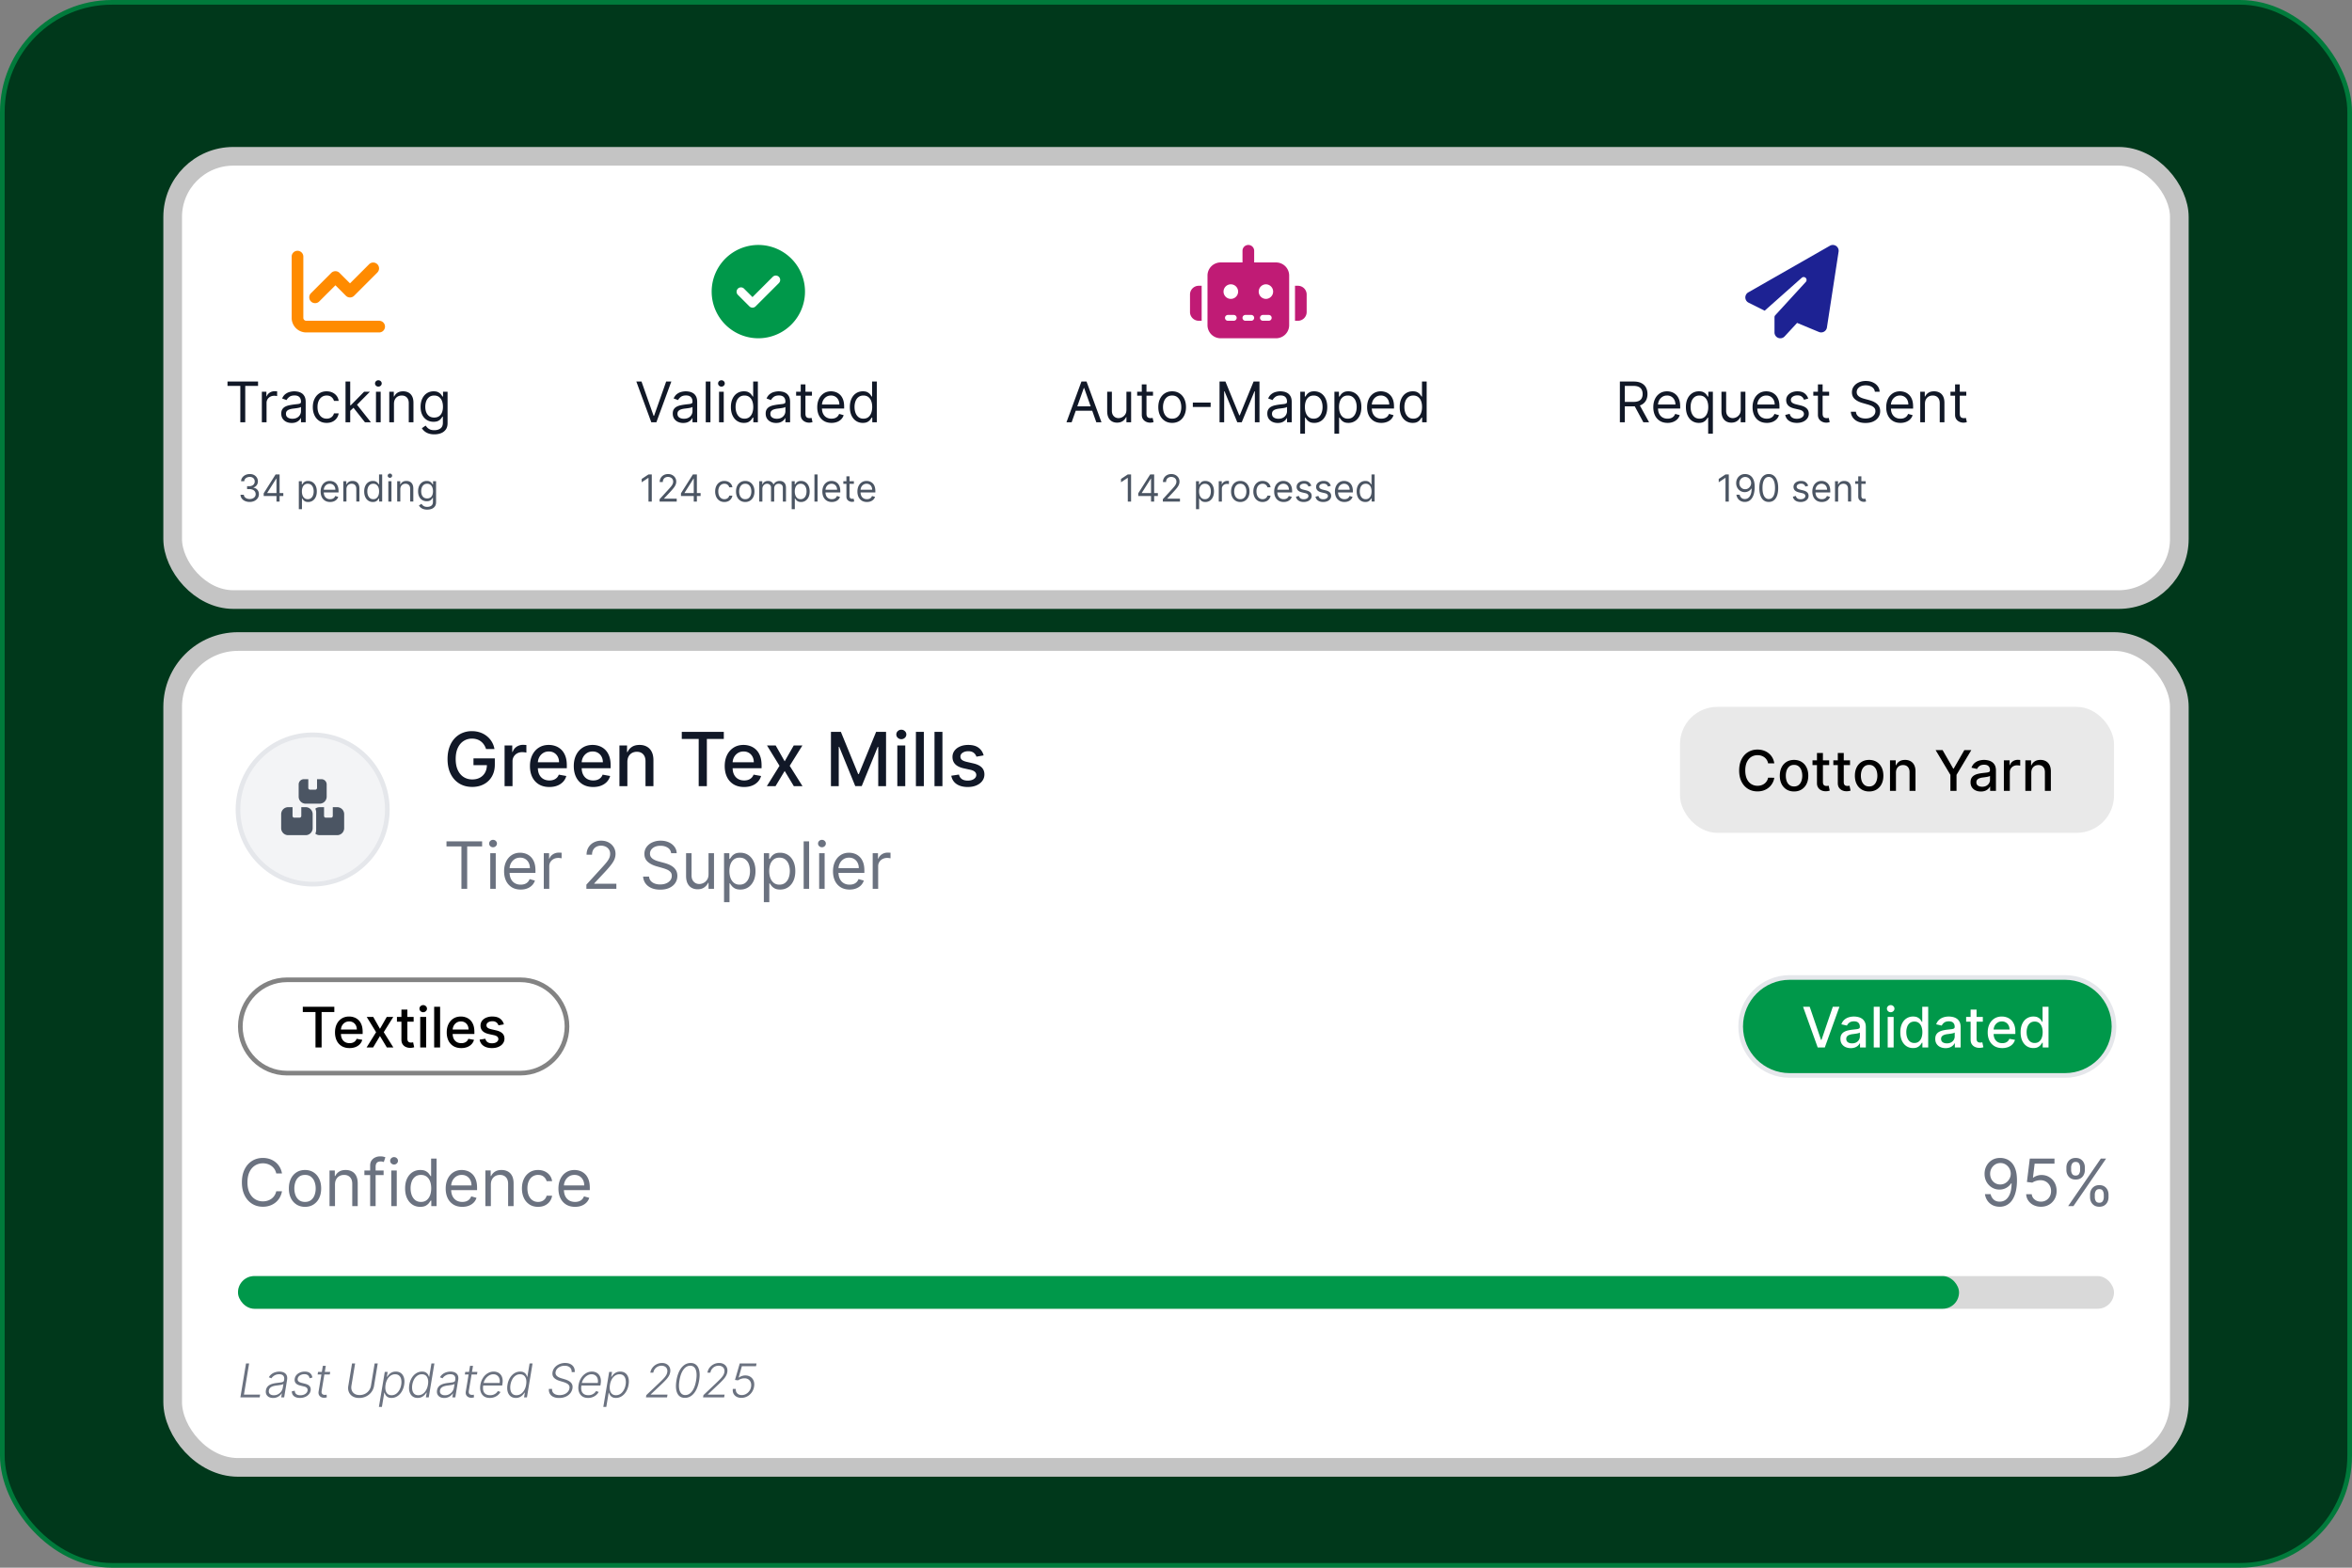<svg xmlns="http://www.w3.org/2000/svg" width="504" height="336" fill="none"><rect width="100%" height="100%" fill="#808080" stroke="none"/><rect width="503" height="335" x=".5" y=".5" fill="#00381B" rx="23.5"/><rect width="503" height="335" x=".5" y=".5" stroke="#007A3B" rx="23.5"/><rect width="430" height="177" x="37" y="137.5" fill="#fff" rx="14"/><rect width="430" height="177" x="37" y="137.5" stroke="#C4C4C4" stroke-width="4" rx="14"/><path fill="#F3F4F6" d="M67 157.5c8.837 0 16 7.163 16 16s-7.163 16-16 16-16-7.163-16-16 7.163-16 16-16"/><path stroke="#E5E7EB" d="M67 157.5c8.837 0 16 7.163 16 16s-7.163 16-16 16-16-7.163-16-16 7.163-16 16-16Z"/><g clip-path="url(#a)"><path fill="#4B5563" d="M66.063 167h-.938c-.621 0-1.125.504-1.125 1.125v2.625c0 .827.673 1.5 1.5 1.5h3c.827 0 1.5-.673 1.5-1.5v-2.625c0-.621-.504-1.125-1.125-1.125h-.937v1.875a.376.376 0 0 1-.376.375h-1.124a.376.376 0 0 1-.376-.375zm-4.313 6c-.827 0-1.5.673-1.5 1.5v3c0 .827.673 1.5 1.5 1.5h3.75c.827 0 1.5-.673 1.5-1.5v-3c0-.827-.673-1.5-1.5-1.5h-.937v1.875a.376.376 0 0 1-.376.375h-1.124a.376.376 0 0 1-.376-.375V173zm6.75 6h3.75c.827 0 1.5-.673 1.5-1.5v-3c0-.827-.673-1.5-1.5-1.5h-.937v1.875a.376.376 0 0 1-.376.375h-1.124a.376.376 0 0 1-.376-.375V173H68.5c-.352 0-.675.12-.93.323.114.244.18.516.18.802v3.75c0 .286-.066.558-.18.802.255.203.578.323.93.323"/></g><path fill="#111827" d="M104.153 160.54a3.5 3.5 0 0 0-.443-.926 2.82 2.82 0 0 0-1.522-1.154 3.5 3.5 0 0 0-1.063-.153q-.983 0-1.773.505-.79.507-1.25 1.483-.454.972-.454 2.381 0 1.415.46 2.392.46.978 1.261 1.483t1.824.506q.95 0 1.654-.387a2.7 2.7 0 0 0 1.096-1.09q.393-.711.392-1.671l.455.085h-3.33v-1.449h4.574v1.324q0 1.466-.625 2.546a4.26 4.26 0 0 1-1.716 1.659q-1.09.585-2.5.585-1.58 0-2.772-.727-1.188-.728-1.853-2.063-.665-1.34-.665-3.181 0-1.393.387-2.5.386-1.109 1.085-1.881a4.74 4.74 0 0 1 1.653-1.188 5.2 5.2 0 0 1 2.086-.414q.943 0 1.755.278a4.7 4.7 0 0 1 1.455.79q.642.511 1.062 1.216.421.699.569 1.551zm3.973 7.96v-8.727h1.642v1.386h.091q.239-.705.841-1.108a2.4 2.4 0 0 1 1.375-.409q.159 0 .375.011.222.012.347.029v1.625a3 3 0 0 0-.364-.063 3.5 3.5 0 0 0-.522-.039q-.603 0-1.074.255a1.9 1.9 0 0 0-1.012 1.71v5.33zm9.59.176q-1.29 0-2.222-.551a3.74 3.74 0 0 1-1.432-1.563q-.5-1.011-.5-2.369 0-1.341.5-2.363.506-1.023 1.41-1.597.909-.574 2.125-.574.738 0 1.431.244.694.245 1.245.767.55.524.869 1.358.318.83.318 2.017v.603h-6.937v-1.273h5.272a2.5 2.5 0 0 0-.272-1.187 2.06 2.06 0 0 0-.767-.824q-.49-.302-1.148-.302-.716 0-1.25.353a2.36 2.36 0 0 0-.818.909q-.284.556-.284 1.21v.994q0 .876.306 1.489.313.614.87.938.557.318 1.301.318.482 0 .881-.137.398-.141.687-.42t.443-.688l1.608.29q-.194.71-.693 1.244a3.35 3.35 0 0 1-1.244.824q-.744.29-1.699.29m9.391 0q-1.29 0-2.222-.551a3.74 3.74 0 0 1-1.432-1.563q-.5-1.011-.5-2.369 0-1.341.5-2.363a3.9 3.9 0 0 1 1.409-1.597q.91-.574 2.125-.574.74 0 1.432.244.693.245 1.244.767.552.524.87 1.358.318.83.318 2.017v.603h-6.938v-1.273h5.273q0-.67-.273-1.187a2.05 2.05 0 0 0-.767-.824q-.488-.302-1.147-.302-.717 0-1.25.353a2.37 2.37 0 0 0-.819.909 2.6 2.6 0 0 0-.284 1.21v.994q0 .876.307 1.489.312.614.869.938.557.318 1.302.318.483 0 .88-.137.398-.141.688-.42t.443-.688l1.608.29q-.194.71-.693 1.244-.495.529-1.245.824-.744.29-1.698.29m7.328-5.358v5.182h-1.699v-8.727h1.63v1.42h.108q.302-.693.944-1.113.647-.421 1.63-.421.893 0 1.563.375.67.37 1.04 1.102.369.733.369 1.813v5.551h-1.699v-5.347q0-.948-.494-1.483-.495-.539-1.358-.539a2.13 2.13 0 0 0-1.051.255 1.85 1.85 0 0 0-.722.75q-.261.489-.261 1.182m11.66-4.943v-1.511h9.006v1.511h-3.631V168.5h-1.75v-10.125zm13.355 10.301q-1.29 0-2.221-.551a3.73 3.73 0 0 1-1.432-1.563q-.5-1.011-.5-2.369 0-1.341.5-2.363a3.9 3.9 0 0 1 1.409-1.597q.909-.574 2.125-.574a4.3 4.3 0 0 1 1.432.244q.693.245 1.244.767.552.524.869 1.358.32.83.319 2.017v.603h-6.938v-1.273h5.273q0-.67-.273-1.187a2.05 2.05 0 0 0-.767-.824q-.488-.302-1.148-.302-.716 0-1.25.353a2.36 2.36 0 0 0-.818.909 2.6 2.6 0 0 0-.284 1.21v.994q0 .876.307 1.489.312.614.869.938.557.318 1.301.318a2.7 2.7 0 0 0 .881-.137q.397-.141.688-.42a1.84 1.84 0 0 0 .443-.688l1.608.29q-.193.71-.694 1.244a3.35 3.35 0 0 1-1.244.824q-.744.29-1.699.29m6.767-8.903 1.926 3.397 1.944-3.397h1.858l-2.722 4.363 2.744 4.364h-1.858l-1.966-3.261-1.96 3.261h-1.863l2.716-4.364-2.682-4.363zm11.843-2.909h2.13l3.705 9.045h.136l3.705-9.045h2.13V168.5h-1.67v-8.42h-.108l-3.432 8.403h-1.386l-3.432-8.409h-.108v8.426h-1.67zm14.223 11.636v-8.727h1.699v8.727zm.858-10.074a1.08 1.08 0 0 1-.762-.295.96.96 0 0 1-.312-.716q0-.421.312-.716.318-.301.762-.301.443 0 .755.301a.94.94 0 0 1 .318.716.95.95 0 0 1-.318.716q-.312.295-.755.295m4.825-1.562V168.5h-1.699v-11.636zm3.984 0V168.5h-1.699v-11.636zm8.826 5.039-1.54.273a1.8 1.8 0 0 0-.307-.562 1.5 1.5 0 0 0-.557-.438q-.352-.17-.881-.17-.721 0-1.204.324-.483.318-.483.823 0 .438.324.705t1.045.437l1.387.319q1.204.278 1.795.858t.591 1.505q0 .785-.455 1.398-.448.607-1.255.955-.801.346-1.858.346-1.466 0-2.392-.625-.926-.63-1.137-1.79l1.642-.25q.154.642.631.972.477.324 1.244.324.835 0 1.336-.347.5-.353.5-.858a.9.9 0 0 0-.307-.687q-.302-.279-.926-.421l-1.478-.324q-1.221-.278-1.806-.886-.58-.607-.58-1.54a2.2 2.2 0 0 1 .432-1.352q.432-.579 1.193-.903.762-.33 1.744-.33 1.416 0 2.228.614.812.608 1.074 1.63"/><path fill="#6B7280" d="M95.676 181.412v-1.094h7.636v1.094h-3.201v9.088h-1.233v-9.088zm9.38 9.088v-7.636h1.174v7.636zm.597-8.909a.83.83 0 0 1-.592-.234.75.75 0 0 1-.243-.562.75.75 0 0 1 .243-.561.83.83 0 0 1 .592-.234q.343 0 .587.234a.74.74 0 0 1 .248.561.75.75 0 0 1-.248.562.82.82 0 0 1-.587.234m5.927 9.068q-1.103 0-1.904-.487a3.3 3.3 0 0 1-1.228-1.372q-.427-.885-.427-2.059 0-1.173.427-2.068.434-.9 1.203-1.402.776-.507 1.81-.507.597 0 1.178.199.582.2 1.059.646.477.442.761 1.174.283.73.283 1.799v.498h-5.886v-1.015h4.693q0-.646-.259-1.153a1.95 1.95 0 0 0-.725-.8q-.468-.294-1.104-.294-.701 0-1.213.348a2.3 2.3 0 0 0-.781.895 2.6 2.6 0 0 0-.273 1.183v.676q0 .866.298 1.467.303.597.84.91.537.308 1.248.308.462 0 .835-.129.378-.135.652-.398.273-.269.422-.666l1.134.318q-.179.577-.602 1.014a2.9 2.9 0 0 1-1.044.676q-.621.24-1.397.239m4.947-.159v-7.636h1.134v1.153h.079q.209-.566.756-.92a2.22 2.22 0 0 1 1.233-.353q.13 0 .323.005.194.006.293.015v1.193a4 4 0 0 0-.273-.044 2.6 2.6 0 0 0-.443-.035q-.556 0-.994.234a1.712 1.712 0 0 0-.935 1.556v4.832zm9.127 0v-.895l3.36-3.679q.593-.646.975-1.123.382-.483.567-.905.188-.428.188-.895 0-.537-.258-.93a1.67 1.67 0 0 0-.696-.606 2.25 2.25 0 0 0-.994-.214 2.1 2.1 0 0 0-1.025.243q-.432.24-.671.672a2.1 2.1 0 0 0-.233 1.014h-1.174q0-.895.413-1.571t1.124-1.054a3.4 3.4 0 0 1 1.605-.378q.896 0 1.586.378.691.377 1.084 1.019t.393 1.427q0 .562-.204 1.099-.2.531-.696 1.188-.492.65-1.367 1.591l-2.287 2.446v.079h4.733v1.094zm18.161-7.636a1.56 1.56 0 0 0-.726-1.174q-.637-.417-1.561-.417-.676 0-1.183.218a1.9 1.9 0 0 0-.786.602 1.45 1.45 0 0 0-.278.87q0 .408.194.701.198.288.507.482.308.19.646.314.338.119.621.193l1.035.279q.397.104.885.288.492.184.939.502.452.314.746.806.293.492.293 1.208 0 .825-.432 1.491-.428.666-1.253 1.059-.82.393-1.994.393-1.093 0-1.894-.353-.795-.353-1.253-.984a2.8 2.8 0 0 1-.512-1.467h1.273q.05.576.388.955.343.372.865.556.527.18 1.133.179.706 0 1.268-.228.561-.234.89-.647.328-.417.328-.974 0-.507-.283-.825a2.1 2.1 0 0 0-.746-.517 8 8 0 0 0-.999-.348l-1.253-.358q-1.194-.344-1.889-.98t-.696-1.665q0-.855.462-1.492a3.07 3.07 0 0 1 1.253-.994 4.2 4.2 0 0 1 1.765-.358q.984 0 1.75.353.765.348 1.213.955.452.606.477 1.377zm8.013 4.514v-4.514h1.173v7.636h-1.173v-1.293h-.08a2.5 2.5 0 0 1-.835.99q-.567.402-1.432.402-.715 0-1.273-.313-.556-.318-.875-.954-.318-.642-.318-1.616v-4.852h1.174v4.772q0 .835.467 1.333.473.497 1.203.497a2 2 0 0 0 .89-.224q.457-.224.766-.686.313-.462.313-1.178m3.322 5.986v-10.5h1.134v1.213h.139q.129-.2.358-.507.233-.314.666-.557.438-.249 1.183-.249.965 0 1.7.482.737.483 1.149 1.368t.413 2.088q0 1.212-.413 2.103-.412.885-1.144 1.372-.73.482-1.685.482-.735 0-1.178-.244a2.2 2.2 0 0 1-.681-.561 8 8 0 0 1-.368-.527h-.1v4.037zm1.153-6.682q0 .865.254 1.526.254.657.741 1.029.487.368 1.193.368.736 0 1.228-.388.497-.393.746-1.054.253-.666.253-1.481 0-.806-.248-1.452a2.25 2.25 0 0 0-.741-1.029q-.492-.383-1.238-.383-.715 0-1.203.363-.487.358-.736 1.004-.249.642-.249 1.497m7.378 6.682v-10.5h1.134v1.213h.139q.13-.2.358-.507.234-.314.666-.557.438-.249 1.183-.249.965 0 1.701.482.735.483 1.148 1.368t.413 2.088q0 1.212-.413 2.103-.413.885-1.143 1.372-.731.482-1.686.482-.735 0-1.178-.244a2.2 2.2 0 0 1-.681-.561 8 8 0 0 1-.368-.527h-.099v4.037zm1.154-6.682q0 .865.253 1.526.254.657.741 1.029.488.368 1.193.368.736 0 1.228-.388a2.37 2.37 0 0 0 .746-1.054q.253-.666.253-1.481 0-.806-.248-1.452a2.25 2.25 0 0 0-.741-1.029q-.492-.383-1.238-.383-.715 0-1.203.363-.487.358-.736 1.004-.248.642-.248 1.497m8.551-6.364V190.5h-1.173v-10.182zm2.149 10.182v-7.636h1.173v7.636zm.596-8.909a.83.83 0 0 1-.591-.234.75.75 0 0 1-.244-.562q0-.328.244-.561a.83.83 0 0 1 .591-.234q.344 0 .587.234a.74.74 0 0 1 .249.561.74.74 0 0 1-.249.562.82.82 0 0 1-.587.234m5.928 9.068q-1.104 0-1.904-.487a3.27 3.27 0 0 1-1.228-1.372q-.428-.885-.428-2.059 0-1.173.428-2.068.432-.9 1.203-1.402.776-.507 1.809-.507.597 0 1.179.199.581.2 1.059.646.477.442.76 1.174.284.73.284 1.799v.498h-5.887v-1.015h4.694q0-.646-.259-1.153a1.94 1.94 0 0 0-.726-.8q-.466-.294-1.104-.294-.7 0-1.213.348a2.3 2.3 0 0 0-.78.895 2.6 2.6 0 0 0-.274 1.183v.676q0 .866.299 1.467.303.597.84.91.537.308 1.248.308.462 0 .835-.129.378-.135.651-.398.274-.269.423-.666l1.133.318a2.5 2.5 0 0 1-.601 1.014q-.423.433-1.044.676-.622.24-1.397.239m4.947-.159v-7.636h1.133v1.153h.08q.209-.566.755-.92a2.23 2.23 0 0 1 1.233-.353q.13 0 .323.005.194.006.294.015v1.193a4 4 0 0 0-.274-.044 2.6 2.6 0 0 0-.442-.035 2.1 2.1 0 0 0-.995.234 1.76 1.76 0 0 0-.686.636 1.7 1.7 0 0 0-.248.92v4.832z"/><rect width="93" height="27" x="360" y="151.5" fill="#E9E9E9" rx="8"/><path fill="#000" d="M380.207 163.611h-1.329a2.02 2.02 0 0 0-.797-1.3 2.2 2.2 0 0 0-.678-.341 2.6 2.6 0 0 0-.788-.115q-.754 0-1.351.379-.592.38-.937 1.113-.341.733-.341 1.789 0 1.066.341 1.799.345.733.941 1.108.597.375 1.343.375.413 0 .784-.111.375-.115.677-.337t.512-.541q.213-.324.294-.741l1.329.004a3.5 3.5 0 0 1-.413 1.184 3.3 3.3 0 0 1-.78.929 3.5 3.5 0 0 1-1.082.601q-.61.213-1.33.213-1.133 0-2.02-.537-.886-.54-1.397-1.546-.507-1.007-.507-2.4 0-1.397.511-2.399.512-1.005 1.398-1.542.886-.542 2.015-.542.695 0 1.296.201.605.196 1.086.579.482.38.797.929.316.546.426 1.249m4.231 6.021q-.92 0-1.607-.422a2.84 2.84 0 0 1-1.065-1.18q-.38-.759-.379-1.773 0-1.019.379-1.781a2.84 2.84 0 0 1 1.065-1.185q.687-.422 1.607-.422t1.606.422q.687.421 1.066 1.185.38.762.379 1.781 0 1.014-.379 1.773a2.84 2.84 0 0 1-1.066 1.18q-.686.422-1.606.422m.004-1.07q.596 0 .989-.315.392-.315.579-.839a3.3 3.3 0 0 0 .192-1.155q0-.626-.192-1.151a1.9 1.9 0 0 0-.579-.848q-.392-.32-.989-.319-.6 0-.997.319a1.9 1.9 0 0 0-.584.848q-.187.524-.187 1.151 0 .63.187 1.155.192.524.584.839.397.315.997.315m7.525-5.607v1.022h-3.576v-1.022zm-2.617-1.569h1.274v6.192q0 .37.111.558a.58.58 0 0 0 .286.252q.179.064.387.064.154 0 .269-.022l.179-.034.23 1.053a2.534 2.534 0 0 1-.827.136 2.2 2.2 0 0 1-.937-.179 1.6 1.6 0 0 1-.703-.579q-.269-.393-.269-.985zm7.081 1.569v1.022h-3.575v-1.022zm-2.616-1.569h1.274v6.192q0 .37.111.558a.58.58 0 0 0 .285.252q.18.064.388.064.153 0 .269-.022l.179-.034.23 1.053a2.516 2.516 0 0 1-.827.136 2.2 2.2 0 0 1-.937-.179 1.6 1.6 0 0 1-.704-.579q-.268-.393-.268-.985zm6.713 8.246q-.92 0-1.607-.422a2.84 2.84 0 0 1-1.065-1.18q-.38-.759-.379-1.773 0-1.019.379-1.781a2.84 2.84 0 0 1 1.065-1.185q.687-.422 1.607-.422t1.606.422q.687.421 1.066 1.185.379.762.379 1.781 0 1.014-.379 1.773a2.84 2.84 0 0 1-1.066 1.18q-.686.422-1.606.422m.004-1.07q.596 0 .989-.315.392-.315.579-.839a3.3 3.3 0 0 0 .192-1.155q0-.626-.192-1.151a1.9 1.9 0 0 0-.579-.848q-.392-.32-.989-.319-.601 0-.997.319a1.9 1.9 0 0 0-.584.848q-.188.524-.188 1.151 0 .63.188 1.155.191.524.584.839.396.315.997.315m5.743-2.948v3.886h-1.274v-6.545h1.223v1.065h.081q.226-.52.707-.835.486-.316 1.223-.316.67 0 1.172.282.503.276.78.826t.277 1.36v4.163h-1.274v-4.01q0-.711-.371-1.112-.37-.405-1.018-.405-.443 0-.789.192a1.4 1.4 0 0 0-.541.562q-.196.367-.196.887m8.503-4.841h1.495l2.28 3.967h.094l2.28-3.967h1.496l-3.167 5.301v3.426h-1.312v-3.426zm9.694 8.872q-.621 0-1.125-.23a1.9 1.9 0 0 1-.797-.678q-.29-.442-.289-1.086 0-.555.213-.912.213-.359.575-.567.362-.209.81-.315.447-.107.912-.162l.954-.111q.366-.047.533-.149.166-.103.166-.333v-.03q0-.558-.315-.865-.312-.306-.929-.306-.643 0-1.015.285-.366.281-.507.626l-1.197-.272q.213-.597.622-.963a2.5 2.5 0 0 1 .95-.537 3.7 3.7 0 0 1 1.13-.171q.392 0 .831.094.443.09.826.332.388.243.635.695.247.447.247 1.163v4.347h-1.244v-.895h-.051a1.8 1.8 0 0 1-.371.486 2 2 0 0 1-.635.396 2.5 2.5 0 0 1-.929.158m.277-1.023q.53 0 .904-.209.379-.209.575-.545.2-.34.2-.729v-.844q-.067.07-.264.128-.192.056-.439.098l-.481.073-.392.051a3 3 0 0 0-.678.158q-.303.11-.486.319-.179.205-.179.546 0 .473.35.716.349.238.89.238m4.651.878v-6.545h1.231v1.039h.068q.18-.528.631-.831a1.8 1.8 0 0 1 1.031-.306 5 5 0 0 1 .541.029v1.219a2 2 0 0 0-.272-.047 2.6 2.6 0 0 0-.392-.03q-.453 0-.806.192-.349.188-.554.524a1.4 1.4 0 0 0-.204.759v3.997zm5.879-3.886v3.886h-1.274v-6.545h1.223v1.065h.081q.226-.52.707-.835.486-.316 1.223-.316.67 0 1.172.282.502.276.78.826.277.55.277 1.36v4.163h-1.274v-4.01q0-.711-.371-1.112-.37-.405-1.018-.405-.444 0-.789.192a1.4 1.4 0 0 0-.541.562q-.196.367-.196.887"/><path stroke="#838383" d="M61.5 210h50c5.523 0 10 4.477 10 10s-4.477 10-10 10h-50c-5.523 0-10-4.477-10-10s4.477-10 10-10Z"/><path fill="#000" d="M64.886 216.906v-1.133h6.754v1.133h-2.723v7.594h-1.312v-7.594zm10.016 7.726q-.967 0-1.666-.413a2.8 2.8 0 0 1-1.074-1.172q-.375-.759-.375-1.777 0-1.006.375-1.773.38-.766 1.057-1.197.682-.43 1.594-.431.554 0 1.073.184.52.183.934.575.413.392.652 1.018.238.622.238 1.513v.452h-5.203v-.955h3.955q0-.503-.205-.89a1.54 1.54 0 0 0-.575-.618 1.6 1.6 0 0 0-.86-.226q-.538 0-.938.264a1.8 1.8 0 0 0-.614.682 2 2 0 0 0-.213.908v.745q0 .657.23 1.117.234.46.652.703.418.239.976.239.362 0 .66-.103.3-.106.516-.315t.333-.516l1.205.218q-.144.532-.52.933-.37.396-.933.618a3.5 3.5 0 0 1-1.274.217m5.076-6.677 1.444 2.548 1.457-2.548h1.394l-2.041 3.272 2.058 3.273h-1.394l-1.474-2.446-1.47 2.446h-1.398l2.037-3.273-2.011-3.272zm8.659 0v1.022H85.06v-1.022zm-2.617-1.569h1.274v6.192q0 .37.111.558a.58.58 0 0 0 .285.252q.18.063.388.064.154 0 .269-.022l.179-.034.23 1.053a2.525 2.525 0 0 1-.827.136 2.2 2.2 0 0 1-.937-.179 1.6 1.6 0 0 1-.704-.579q-.267-.393-.268-.985zm4.026 8.114v-6.545h1.274v6.545zm.643-7.555a.8.8 0 0 1-.57-.222.72.72 0 0 1-.235-.537q0-.315.234-.537.24-.226.572-.226a.8.8 0 0 1 .566.226q.24.222.239.537 0 .31-.239.537a.8.8 0 0 1-.567.222m3.62-1.172v8.727h-1.275v-8.727zm4.535 8.859q-.967 0-1.667-.413a2.8 2.8 0 0 1-1.074-1.172q-.375-.759-.374-1.777 0-1.006.374-1.773.38-.766 1.057-1.197.682-.43 1.594-.431.554 0 1.074.184.52.183.933.575t.652 1.018q.239.622.239 1.513v.452h-5.203v-.955h3.954q0-.503-.204-.89a1.54 1.54 0 0 0-.576-.618 1.6 1.6 0 0 0-.86-.226q-.537 0-.938.264a1.8 1.8 0 0 0-.614.682 2 2 0 0 0-.213.908v.745q0 .657.23 1.117.235.46.653.703.417.239.975.239.363 0 .66-.103.3-.106.516-.315a1.4 1.4 0 0 0 .333-.516l1.206.218q-.145.532-.52.933-.37.396-.933.618a3.5 3.5 0 0 1-1.274.217m9.126-5.079-1.154.204a1.4 1.4 0 0 0-.231-.422 1.14 1.14 0 0 0-.417-.328 1.5 1.5 0 0 0-.661-.128q-.542 0-.903.243-.362.238-.362.618a.65.65 0 0 0 .243.528q.242.2.784.329l1.039.238q.904.209 1.347.644.443.434.443 1.129 0 .588-.341 1.048-.336.456-.941.716-.602.26-1.394.26-1.1 0-1.794-.469-.694-.472-.852-1.342l1.231-.187q.116.481.473.728.358.243.934.243.626 0 1.001-.26.375-.264.375-.643a.67.67 0 0 0-.23-.516q-.226-.209-.695-.315l-1.108-.243q-.916-.209-1.355-.665-.434-.456-.434-1.155 0-.579.323-1.014.325-.435.895-.678a3.3 3.3 0 0 1 1.308-.247q1.062 0 1.671.461.61.456.805 1.223"/><path fill="#00984A" d="M442.5 209.5c5.799 0 10.5 4.701 10.5 10.5s-4.701 10.5-10.5 10.5h-59c-5.799 0-10.5-4.701-10.5-10.5s4.701-10.5 10.5-10.5z"/><path stroke="#E5E7EB" d="M442.5 209.5c5.799 0 10.5 4.701 10.5 10.5s-4.701 10.5-10.5 10.5h-59c-5.799 0-10.5-4.701-10.5-10.5s4.701-10.5 10.5-10.5z"/><path fill="#fff" d="m387.792 215.773 2.429 7.108h.098l2.429-7.108h1.423l-3.14 8.727h-1.522l-3.14-8.727zm8.797 8.872q-.621 0-1.125-.23a1.9 1.9 0 0 1-.796-.678q-.29-.442-.29-1.086 0-.555.213-.912.213-.359.575-.567.363-.209.81-.315t.912-.162l.954-.111q.367-.047.533-.149.166-.103.166-.333v-.03q0-.558-.315-.865-.312-.306-.929-.306-.643 0-1.014.285-.368.281-.507.626l-1.198-.272q.214-.597.622-.963.414-.37.951-.537a3.7 3.7 0 0 1 1.129-.171q.392 0 .831.094.443.09.827.332.388.243.634.695.248.447.248 1.163v4.347h-1.245v-.895h-.051a1.8 1.8 0 0 1-.371.486 2 2 0 0 1-.635.396 2.5 2.5 0 0 1-.929.158m.277-1.023q.53 0 .904-.209.379-.209.575-.545.2-.34.2-.729v-.844q-.067.07-.264.128-.192.056-.439.098-.246.039-.481.073l-.392.051a3 3 0 0 0-.678.158 1.16 1.16 0 0 0-.486.319q-.179.205-.179.546 0 .473.35.716.35.238.89.238m5.925-7.849v8.727h-1.274v-8.727zm1.714 8.727v-6.545h1.274v6.545zm.643-7.555a.8.8 0 0 1-.571-.222.72.72 0 0 1-.234-.537q0-.315.234-.537.24-.226.571-.226.333 0 .567.226a.7.7 0 0 1 .239.537q0 .31-.239.537a.8.8 0 0 1-.567.222m4.796 7.683q-.793 0-1.415-.405-.618-.41-.972-1.163-.35-.76-.349-1.82 0-1.06.353-1.815.358-.755.981-1.155a2.55 2.55 0 0 1 1.41-.401q.61 0 .98.205.375.2.58.469.209.268.324.473h.076v-3.243h1.274v8.727h-1.244v-1.018h-.106a3.4 3.4 0 0 1-.333.477 1.9 1.9 0 0 1-.588.469q-.375.2-.971.2m.281-1.087q.55 0 .929-.29.383-.294.579-.813.201-.52.201-1.211a3.3 3.3 0 0 0-.196-1.193 1.76 1.76 0 0 0-.576-.797q-.38-.285-.937-.285-.575 0-.959.298t-.58.814a3.3 3.3 0 0 0-.191 1.163q0 .656.196 1.181.196.523.579.831.388.302.955.302m6.685 1.104q-.623 0-1.125-.23a1.9 1.9 0 0 1-.797-.678q-.29-.442-.29-1.086 0-.555.213-.912.213-.359.576-.567.362-.209.809-.315t.912-.162l.955-.111q.367-.047.532-.149.167-.103.167-.333v-.03q0-.558-.316-.865-.31-.306-.929-.306-.643 0-1.014.285-.366.281-.507.626l-1.198-.272q.213-.597.623-.963.413-.37.95-.537a3.7 3.7 0 0 1 1.129-.171q.392 0 .831.094.444.09.827.332.387.243.635.695.247.447.247 1.163v4.347h-1.244v-.895h-.052a1.8 1.8 0 0 1-.37.486 2 2 0 0 1-.635.396 2.5 2.5 0 0 1-.929.158m.277-1.023q.528 0 .903-.209.38-.209.575-.545a1.4 1.4 0 0 0 .201-.729v-.844a.65.65 0 0 1-.264.128q-.192.056-.439.098l-.482.073-.392.051a3 3 0 0 0-.677.158q-.303.11-.486.319-.18.205-.179.546 0 .473.349.716.35.238.891.238m7.705-5.667v1.022h-3.575v-1.022zm-2.616-1.569h1.274v6.192q0 .37.111.558a.58.58 0 0 0 .285.252q.18.063.388.064.153 0 .269-.022l.179-.034.23 1.053a2.516 2.516 0 0 1-.827.136 2.2 2.2 0 0 1-.937-.179 1.6 1.6 0 0 1-.704-.579q-.268-.393-.268-.985zm6.777 8.246q-.968 0-1.667-.413a2.8 2.8 0 0 1-1.074-1.172q-.375-.759-.374-1.777 0-1.006.374-1.773a2.9 2.9 0 0 1 1.057-1.197q.682-.43 1.594-.431.553 0 1.074.184.52.183.933.575t.652 1.018q.239.622.239 1.513v.452h-5.203v-.955h3.954q0-.503-.204-.89a1.54 1.54 0 0 0-.576-.618 1.6 1.6 0 0 0-.86-.226q-.537 0-.938.264a1.8 1.8 0 0 0-.614.682 2 2 0 0 0-.213.908v.745q0 .657.231 1.117.234.46.651.703.418.239.976.239.363 0 .661-.103.299-.106.515-.315a1.4 1.4 0 0 0 .333-.516l1.206.218q-.145.532-.52.933-.37.396-.933.618a3.5 3.5 0 0 1-1.274.217m6.672-.004q-.793 0-1.415-.405-.618-.41-.972-1.163-.35-.76-.349-1.82 0-1.06.354-1.815.357-.755.98-1.155a2.55 2.55 0 0 1 1.41-.401q.61 0 .98.205.376.2.58.469.209.268.324.473h.077v-3.243h1.274v8.727h-1.245v-1.018h-.106a3.4 3.4 0 0 1-.333.477 1.9 1.9 0 0 1-.588.469q-.374.2-.971.2m.281-1.087q.55 0 .929-.29.384-.294.58-.813.2-.52.2-1.211 0-.681-.196-1.193a1.76 1.76 0 0 0-.575-.797q-.38-.285-.938-.285-.575 0-.959.298-.383.298-.579.814a3.3 3.3 0 0 0-.192 1.163q0 .656.196 1.181.196.523.579.831.388.302.955.302"/><path fill="#6B7280" d="M60.426 251.5h-1.233a2.57 2.57 0 0 0-1.039-1.611 2.8 2.8 0 0 0-.85-.417 3.4 3.4 0 0 0-.974-.14q-.925 0-1.676.468-.746.466-1.188 1.377-.438.909-.438 2.232t.438 2.232q.443.91 1.188 1.377.751.468 1.675.468.508 0 .975-.139.467-.14.85-.413.388-.279.656-.681a2.6 2.6 0 0 0 .383-.935h1.233a4.1 4.1 0 0 1-.507 1.397q-.367.617-.915 1.049a4 4 0 0 1-1.228.651q-.675.224-1.447.224-1.302 0-2.316-.636t-1.596-1.81-.582-2.784.582-2.784 1.596-1.81 2.317-.636q.77 0 1.446.224.681.224 1.228.656.547.427.915 1.044.368.611.507 1.397m4.936 7.159q-1.035 0-1.815-.492a3.34 3.34 0 0 1-1.213-1.377q-.432-.885-.433-2.068 0-1.194.433-2.084a3.34 3.34 0 0 1 1.213-1.382q.78-.492 1.815-.492t1.81.492q.78.493 1.212 1.382.438.89.438 2.084 0 1.182-.438 2.068a3.3 3.3 0 0 1-1.213 1.377q-.775.492-1.81.492m0-1.054q.785 0 1.292-.403.507-.402.751-1.059a4 4 0 0 0 .244-1.421q0-.766-.244-1.427a2.4 2.4 0 0 0-.75-1.069q-.508-.408-1.293-.408-.786 0-1.293.408a2.4 2.4 0 0 0-.75 1.069 4.1 4.1 0 0 0-.244 1.427q0 .765.243 1.421.244.657.751 1.059.507.403 1.293.403m6.424-3.699v4.594h-1.173v-7.636h1.133v1.193h.1q.268-.582.815-.935.547-.358 1.412-.358.776 0 1.357.318.582.313.905.955.323.636.323 1.611v4.852h-1.173v-4.773q0-.9-.467-1.402-.468-.507-1.283-.507-.562 0-1.004.244a1.74 1.74 0 0 0-.691.711q-.255.467-.254 1.133m10.417-3.042v.994h-4.117v-.994zm-2.884 7.636v-8.69q0-.656.309-1.094.308-.438.8-.656a2.5 2.5 0 0 1 1.04-.219q.431 0 .705.07.273.069.408.129l-.338 1.014a6 6 0 0 0-.249-.075 1.6 1.6 0 0 0-.407-.044q-.582 0-.84.293-.255.293-.254.86v8.412zm4.528 0v-7.636h1.174v7.636zm.597-8.909a.83.83 0 0 1-.592-.234.75.75 0 0 1-.243-.562q0-.328.243-.561a.83.83 0 0 1 .592-.234q.343 0 .587.234a.74.74 0 0 1 .248.561.74.74 0 0 1-.248.562.82.82 0 0 1-.587.234m5.61 9.068q-.956 0-1.686-.482-.731-.487-1.144-1.372-.412-.891-.412-2.103 0-1.203.412-2.088.413-.885 1.149-1.368.735-.482 1.7-.482.746 0 1.178.249.438.243.666.557.234.308.363.507h.1v-3.759h1.173V258.5H92.42v-1.173h-.14a8 8 0 0 1-.368.527q-.239.313-.68.561-.443.244-1.179.244m.158-1.054q.706 0 1.193-.368.487-.372.741-1.029.255-.661.254-1.526 0-.855-.249-1.497-.248-.646-.736-1.004-.488-.363-1.203-.363-.745 0-1.243.383a2.3 2.3 0 0 0-.74 1.029 4.1 4.1 0 0 0-.244 1.452q0 .815.249 1.481.253.661.745 1.054.498.388 1.233.388m8.855 1.054q-1.104 0-1.904-.487a3.27 3.27 0 0 1-1.228-1.372q-.429-.885-.428-2.059 0-1.173.427-2.068.433-.9 1.204-1.402.775-.507 1.81-.507.596 0 1.178.199.58.2 1.058.646.478.442.761 1.174.284.73.284 1.799v.498h-5.887v-1.015h4.693q0-.646-.258-1.153a1.94 1.94 0 0 0-.726-.8q-.468-.294-1.104-.294-.7 0-1.213.348a2.3 2.3 0 0 0-.78.895 2.6 2.6 0 0 0-.274 1.183v.676q0 .866.298 1.467.304.597.84.91.538.308 1.249.308.462 0 .835-.129.378-.134.651-.398a1.8 1.8 0 0 0 .423-.666l1.133.318q-.179.577-.601 1.014-.423.433-1.044.676-.622.24-1.397.239m6.12-4.753v4.594h-1.174v-7.636h1.134v1.193h.099q.268-.582.816-.935.546-.358 1.412-.358.775 0 1.357.318.582.313.905.955.323.636.323 1.611v4.852h-1.174v-4.773q0-.9-.467-1.402-.467-.507-1.283-.507-.561 0-1.004.244a1.74 1.74 0 0 0-.691.711q-.253.467-.253 1.133m10.118 4.753q-1.074 0-1.849-.507a3.3 3.3 0 0 1-1.194-1.397q-.417-.89-.417-2.033 0-1.163.427-2.054a3.4 3.4 0 0 1 1.203-1.397q.777-.507 1.81-.507.806 0 1.452.298.647.299 1.059.836a2.6 2.6 0 0 1 .512 1.253h-1.173a1.82 1.82 0 0 0-.597-.925q-.458-.408-1.233-.408a2.06 2.06 0 0 0-1.203.358q-.512.353-.801.999-.283.642-.283 1.507 0 .885.279 1.541.283.656.795 1.019.517.363 1.213.363.458 0 .83-.159.373-.159.632-.457.258-.299.368-.716h1.173a2.7 2.7 0 0 1-.492 1.218 2.76 2.76 0 0 1-1.029.855q-.637.313-1.482.313m7.92 0q-1.104 0-1.904-.487a3.27 3.27 0 0 1-1.228-1.372q-.428-.885-.428-2.059 0-1.173.428-2.068.432-.9 1.203-1.402.776-.507 1.809-.507.597 0 1.179.199.582.2 1.059.646.477.442.76 1.174.284.73.284 1.799v.498H120.5v-1.015h4.694q0-.646-.259-1.153a1.94 1.94 0 0 0-.726-.8q-.467-.294-1.104-.294-.7 0-1.213.348a2.3 2.3 0 0 0-.78.895 2.6 2.6 0 0 0-.274 1.183v.676q0 .866.299 1.467.303.597.84.91.537.308 1.248.308.462 0 .835-.129.378-.134.651-.398.274-.269.423-.666l1.133.318a2.5 2.5 0 0 1-.601 1.014q-.423.433-1.044.676-.621.24-1.397.239M428.667 248.179a3.6 3.6 0 0 1 1.252.239q.627.233 1.144.775.517.537.83 1.467t.313 2.331q0 1.358-.258 2.412-.254 1.049-.736 1.77a3.26 3.26 0 0 1-1.163 1.093 3.15 3.15 0 0 1-1.542.373q-.854 0-1.526-.338a3 3 0 0 1-1.094-.949 3.3 3.3 0 0 1-.541-1.417h1.213q.163.7.651 1.158.492.452 1.297.452 1.179 0 1.86-1.029.686-1.029.686-2.908h-.08a3.1 3.1 0 0 1-.661.721 2.9 2.9 0 0 1-.85.467q-.468.165-.994.164a3.1 3.1 0 0 1-1.606-.432 3.3 3.3 0 0 1-1.163-1.198q-.433-.766-.433-1.75 0-.936.418-1.711.422-.78 1.183-1.243.765-.462 1.8-.447m0 1.094q-.627 0-1.129.313a2.25 2.25 0 0 0-.79.835 2.35 2.35 0 0 0-.289 1.159q0 .636.279 1.158.282.518.77.825a2.1 2.1 0 0 0 1.119.303q.472 0 .88-.183a2.3 2.3 0 0 0 .711-.513 2.5 2.5 0 0 0 .482-.74q.174-.418.174-.87a2.3 2.3 0 0 0-.288-1.119 2.3 2.3 0 0 0-.786-.845 2.03 2.03 0 0 0-1.133-.323m8.676 9.366a3.5 3.5 0 0 1-1.576-.348 2.9 2.9 0 0 1-1.123-.954 2.6 2.6 0 0 1-.463-1.382h1.193q.07.69.627 1.143.562.447 1.342.447.627 0 1.114-.293.492-.293.77-.805.284-.517.284-1.169 0-.666-.293-1.188a2.16 2.16 0 0 0-.796-.83 2.25 2.25 0 0 0-1.158-.308 3.1 3.1 0 0 0-.96.144 2.7 2.7 0 0 0-.81.373l-1.154-.139.617-5.012h5.29v1.094h-4.256l-.358 3.003h.06q.312-.248.785-.413a3 3 0 0 1 .985-.164q.935 0 1.665.448.736.442 1.153 1.213.423.77.423 1.76 0 .973-.437 1.74a3.2 3.2 0 0 1-1.194 1.203q-.76.437-1.73.437m10.526-2.048v-.537q0-.557.229-1.019.234-.468.676-.746.447-.283 1.084-.283.646 0 1.084.283.437.279.661.746.224.462.224 1.019v.537q0 .557-.229 1.024a1.8 1.8 0 0 1-.666.746q-.438.278-1.074.278-.647 0-1.089-.278a1.84 1.84 0 0 1-.671-.746 2.3 2.3 0 0 1-.229-1.024m1.015-.537v.537q0 .462.218.83.219.363.756.363.522 0 .736-.363a1.6 1.6 0 0 0 .218-.83v-.537q0-.462-.208-.825-.21-.368-.746-.368-.522 0-.751.368a1.54 1.54 0 0 0-.223.825m-6.086-5.29v-.537q0-.557.229-1.019.234-.467.676-.746.447-.283 1.084-.283.646 0 1.084.283.437.28.661.746.224.462.224 1.019v.537q0 .557-.229 1.024a1.8 1.8 0 0 1-.666.746q-.438.278-1.074.278-.647 0-1.089-.278a1.83 1.83 0 0 1-.671-.746 2.3 2.3 0 0 1-.229-1.024m1.014-.537v.537q0 .462.219.83.219.363.756.363.522 0 .736-.363a1.6 1.6 0 0 0 .218-.83v-.537q0-.462-.208-.825-.21-.368-.746-.368-.522 0-.751.368a1.54 1.54 0 0 0-.224.825m-.636 8.273 7-10.182h1.134l-7 10.182z"/><rect width="402" height="7" x="51" y="273.5" fill="#D9D9D9" rx="3.5"/><rect width="368.796" height="7" x="51" y="273.5" fill="#00984A" rx="3.5"/><path fill="#6B7280" d="m51.511 299.5 1.208-7.273h.664l-1.108 6.676h3.466l-.1.597zm7.003.124q-.493 0-.87-.191a1.27 1.27 0 0 1-.56-.562q-.183-.369-.1-.894.07-.405.27-.682.202-.277.51-.455.31-.181.711-.284.402-.103.874-.156.462-.057.788-.1a1.6 1.6 0 0 0 .508-.135.39.39 0 0 0 .216-.298l.022-.128q.092-.557-.17-.877-.264-.323-.881-.323-.59 0-1.023.263-.43.26-.64.607l-.56-.217q.255-.447.628-.713.373-.27.8-.387.425-.121.84-.121.314 0 .636.082.324.081.58.284.258.198.38.557.123.356.035.902l-.618 3.704h-.632l.145-.863h-.039q-.149.241-.412.469-.259.227-.621.373a2.2 2.2 0 0 1-.817.145m.16-.579q.504 0 .913-.223a1.97 1.97 0 0 0 1.015-1.414l.132-.788a.7.7 0 0 1-.256.121 4 4 0 0 1-.394.096 9 9 0 0 1-.437.067l-.383.05q-.473.057-.824.177a1.4 1.4 0 0 0-.558.334.96.96 0 0 0-.263.54q-.081.496.217.771.301.269.838.269m8.272-3.803-.607.156a1.2 1.2 0 0 0-.17-.44.82.82 0 0 0-.352-.312q-.227-.118-.596-.118-.555 0-.956.27-.4.267-.468.682-.057.348.145.565.206.216.689.341l.796.202q.66.17.94.533.285.362.196.916-.079.462-.394.817a2.14 2.14 0 0 1-.803.557 2.8 2.8 0 0 1-1.087.203q-.806 0-1.267-.363-.459-.361-.49-1.044l.635-.142q.03.483.33.732.306.248.86.248.632 0 1.062-.287.429-.288.493-.71.061-.335-.124-.554-.18-.22-.618-.327l-.849-.213q-.686-.174-.969-.543-.28-.374-.188-.92.075-.452.376-.792.302-.34.764-.533.461-.195 1.008-.195.753 0 1.147.341.395.338.497.93m3.81-1.197-.089.551h-2.606l.092-.551zm-1.577-1.306h.636l-.888 5.337q-.057.34.028.536a.52.52 0 0 0 .263.274 1 1 0 0 0 .39.078q.126 0 .214-.014.092-.018.163-.036l.046.572q-.102.035-.245.064a1.6 1.6 0 0 1-.34.032q-.35 0-.643-.153a1 1 0 0 1-.448-.455q-.153-.302-.081-.749zm11.102-.512h.664l-.795 4.816a3 3 0 0 1-.569 1.328q-.444.582-1.122.919-.675.334-1.495.334-.816 0-1.381-.337a1.96 1.96 0 0 1-.817-.92q-.252-.582-.128-1.324l.796-4.816h.664l-.792 4.769q-.093.58.088 1.034.181.45.604.71.426.26 1.058.259a2.5 2.5 0 0 0 1.151-.259 2.36 2.36 0 0 0 1.286-1.744zm.914 9.318 1.257-7.5h.615l-.17 1.041h.074q.15-.245.387-.504.24-.26.6-.434.362-.177.867-.177.674 0 1.118.351.448.352.625.988.18.635.04 1.477a4.1 4.1 0 0 1-.53 1.481q-.39.636-.955.991a2.26 2.26 0 0 1-1.229.355q-.493 0-.799-.178a1.3 1.3 0 0 1-.462-.437 2 2 0 0 1-.23-.511h-.057l-.511 3.057zm1.428-4.769q-.106.661 0 1.172.105.508.43.799.323.288.852.288.543 0 .97-.298.425-.303.71-.814.284-.511.39-1.147a3.1 3.1 0 0 0-.007-1.133q-.106-.504-.426-.799-.32-.298-.87-.298-.533 0-.959.288a2.24 2.24 0 0 0-.703.788 3.5 3.5 0 0 0-.387 1.154m6.872 2.838q-.67 0-1.118-.355t-.625-.991q-.178-.636-.04-1.481a4.1 4.1 0 0 1 .53-1.474q.39-.636.955-.987a2.3 2.3 0 0 1 1.24-.355q.5 0 .798.177.302.174.458.434.158.259.224.504h.057l.476-2.859h.635l-1.207 7.273h-.614l.17-1.012h-.078a3 3 0 0 1-.401.511 2.1 2.1 0 0 1-.604.437q-.359.177-.856.178m.139-.579q.528 0 .955-.288.43-.29.717-.799.291-.511.398-1.172.11-.653-.003-1.154-.114-.504-.44-.788-.328-.288-.864-.288-.543 0-.966.298a2.3 2.3 0 0 0-.7.799 3.6 3.6 0 0 0-.38 1.133 3.2 3.2 0 0 0 0 1.147q.105.511.42.814.319.297.863.298m5.55.589q-.493 0-.87-.191a1.27 1.27 0 0 1-.561-.562q-.18-.369-.1-.894.072-.405.27-.682.203-.277.512-.455.308-.181.71-.284t.874-.156q.46-.057.788-.1a1.6 1.6 0 0 0 .508-.135.39.39 0 0 0 .216-.298l.022-.128q.092-.557-.17-.877-.264-.323-.881-.323-.59 0-1.023.263a1.8 1.8 0 0 0-.64.607l-.56-.217q.255-.447.628-.713a2.5 2.5 0 0 1 .8-.387q.425-.121.84-.121.314 0 .636.082.324.081.58.284.258.198.38.557.123.356.035.902l-.618 3.704h-.632l.145-.863h-.039q-.15.241-.412.469-.259.227-.621.373a2.2 2.2 0 0 1-.817.145m.16-.579q.504 0 .913-.223a1.97 1.97 0 0 0 1.015-1.414l.132-.788a.7.7 0 0 1-.256.121 4 4 0 0 1-.394.096 9 9 0 0 1-.437.067l-.384.05q-.473.057-.823.177a1.4 1.4 0 0 0-.558.334.96.96 0 0 0-.263.54q-.081.496.217.771.301.269.838.269m6.955-5-.089.551h-2.606l.092-.551zm-1.577-1.306h.636l-.888 5.337q-.056.34.028.536a.53.53 0 0 0 .263.274 1 1 0 0 0 .391.078q.124 0 .213-.014.092-.018.163-.036l.046.572a2 2 0 0 1-.245.064 1.6 1.6 0 0 1-.341.032 1.4 1.4 0 0 1-.642-.153 1 1 0 0 1-.448-.455q-.153-.302-.081-.749zm4.236 6.875q-.763 0-1.261-.355a1.9 1.9 0 0 1-.696-.991q-.2-.636-.06-1.463.138-.825.547-1.463a3.06 3.06 0 0 1 1.008-1.005q.6-.366 1.303-.366.444 0 .831.163.387.16.657.494.274.33.38.834.107.502-.007 1.186l-.05.313h-4.261l.089-.558h3.618a1.94 1.94 0 0 0-.049-.944 1.3 1.3 0 0 0-.473-.664q-.33-.249-.82-.249-.501 0-.948.281a2.6 2.6 0 0 0-.753.731 2.4 2.4 0 0 0-.394.955l-.071.42q-.113.692.028 1.161.143.465.515.703.373.237.956.238.39 0 .706-.121.316-.12.551-.323a1.8 1.8 0 0 0 .376-.451l.565.195q-.182.345-.512.636-.326.29-.777.469a2.7 2.7 0 0 1-.998.174m5.572 0q-.67 0-1.118-.355t-.625-.991-.039-1.481a4.1 4.1 0 0 1 .529-1.474q.39-.636.955-.987a2.3 2.3 0 0 1 1.239-.355q.501 0 .799.177.302.174.459.434.156.259.223.504h.057l.476-2.859h.636l-1.208 7.273h-.614l.17-1.012h-.078a3 3 0 0 1-.401.511 2.1 2.1 0 0 1-.604.437 1.9 1.9 0 0 1-.856.178m.139-.579q.53 0 .955-.288.43-.29.717-.799.292-.511.398-1.172.11-.653-.003-1.154-.114-.504-.441-.788-.327-.288-.863-.288-.543 0-.966.298a2.3 2.3 0 0 0-.699.799 3.7 3.7 0 0 0-.38 1.133 3.2 3.2 0 0 0 0 1.147q.103.511.419.814.32.297.863.298m11.832-4.95q.025-.64-.38-1.002-.4-.362-1.125-.362-.505 0-.924.177a1.85 1.85 0 0 0-.685.48 1.37 1.37 0 0 0-.33.696.93.93 0 0 0 .042.504 1 1 0 0 0 .274.369q.185.157.422.267.242.11.49.184l.735.221q.327.096.65.245.323.148.576.373.252.223.372.55.125.327.05.781a2.24 2.24 0 0 1-.476 1.055 2.6 2.6 0 0 1-.98.731q-.607.27-1.403.27-.741 0-1.25-.245a1.66 1.66 0 0 1-.749-.685q-.241-.437-.184-1.012h.681q-.038.43.16.728.203.298.575.454.377.153.867.153.543 0 .998-.181a2 2 0 0 0 .749-.511q.298-.331.369-.767.064-.37-.088-.622a1.17 1.17 0 0 0-.466-.423 3.8 3.8 0 0 0-.745-.305l-.831-.256q-.813-.248-1.211-.699-.395-.451-.281-1.151a2.07 2.07 0 0 1 .487-1.033q.39-.447.969-.696a3.1 3.1 0 0 1 1.25-.249q.678 0 1.154.252.48.253.711.696.234.44.174 1.013zm3.502 5.529q-.764 0-1.261-.355a1.9 1.9 0 0 1-.696-.991q-.2-.636-.06-1.463.138-.825.546-1.463a3.1 3.1 0 0 1 1.009-1.005q.6-.366 1.303-.366.444 0 .831.163.387.16.657.494.274.33.38.834.107.502-.007 1.186l-.05.313h-4.261l.089-.558h3.618a1.94 1.94 0 0 0-.049-.944 1.3 1.3 0 0 0-.473-.664q-.33-.249-.82-.249-.501 0-.948.281a2.6 2.6 0 0 0-.753.731 2.4 2.4 0 0 0-.394.955l-.071.42q-.114.692.028 1.161.143.465.515.703.373.237.955.238.391 0 .707-.121.316-.12.551-.323a1.8 1.8 0 0 0 .376-.451l.565.195q-.182.345-.512.636a2.6 2.6 0 0 1-1.775.643m3.278 1.931 1.257-7.5h.615l-.171 1.041h.075q.149-.245.387-.504.242-.26.6-.434.362-.177.867-.177.674 0 1.118.351.447.352.625.988.181.635.039 1.477a4.1 4.1 0 0 1-.529 1.481q-.39.636-.955.991a2.26 2.26 0 0 1-1.229.355q-.493 0-.799-.178a1.3 1.3 0 0 1-.462-.437 2 2 0 0 1-.23-.511h-.057l-.512 3.057zm1.428-4.769q-.107.661 0 1.172.106.508.429.799.324.288.853.288.543 0 .969-.298.426-.303.71-.814.285-.511.391-1.147a3.1 3.1 0 0 0-.007-1.133q-.107-.504-.426-.799-.32-.298-.87-.298-.533 0-.959.288a2.2 2.2 0 0 0-.703.788 3.5 3.5 0 0 0-.387 1.154m7.707 2.724.085-.487 2.812-2.67q.55-.525.899-.898a4.2 4.2 0 0 0 .532-.689 1.9 1.9 0 0 0 .242-.657q.067-.416-.071-.725a1 1 0 0 0-.437-.486 1.4 1.4 0 0 0-.724-.174 1.77 1.77 0 0 0-1.442.721q-.245.334-.32.763h-.635q.1-.604.458-1.069a2.58 2.58 0 0 1 2.042-1.001q.61 0 1.037.263.426.259.618.706.191.448.099 1.002-.071.405-.273.781a4.4 4.4 0 0 1-.622.834q-.419.462-1.133 1.13l-2.134 2.013-.011.046h3.598l-.1.597zm8.344.099q-.767 0-1.236-.44-.468-.444-.614-1.278-.146-.838.046-2.017.192-1.172.618-2.007.426-.837 1.04-1.282a2.3 2.3 0 0 1 1.382-.447q.76 0 1.232.447.472.445.625 1.282.156.835-.039 2.007-.2 1.175-.625 2.013-.426.834-1.048 1.279a2.3 2.3 0 0 1-1.381.443m.089-.596q.838 0 1.452-.817.618-.817.867-2.322.163-.984.067-1.691-.092-.707-.43-1.083t-.894-.376q-.835 0-1.449.824-.615.82-.863 2.326-.164.983-.071 1.686.092.704.426 1.08.333.373.895.373m3.803.497.085-.487 2.813-2.67q.55-.525.898-.898.348-.377.533-.689a1.9 1.9 0 0 0 .241-.657q.068-.416-.071-.725a1 1 0 0 0-.437-.486 1.4 1.4 0 0 0-.724-.174 1.76 1.76 0 0 0-1.761 1.484h-.636q.1-.604.458-1.069.363-.468.895-.735a2.5 2.5 0 0 1 1.147-.266q.61 0 1.037.263.426.259.618.706.192.448.099 1.002a2.6 2.6 0 0 1-.273.781 4.4 4.4 0 0 1-.622.834 20 20 0 0 1-1.132 1.13l-2.135 2.013-.01.046h3.597l-.099.597zm8.216.099q-.607 0-1.047-.245a1.57 1.57 0 0 1-.65-.681q-.21-.433-.135-.991h.643q-.06.574.295.948.354.373.98.373.486 0 .905-.235.423-.234.71-.639.288-.405.373-.916.085-.533-.074-.941a1.3 1.3 0 0 0-.505-.636 1.47 1.47 0 0 0-.834-.23 2.4 2.4 0 0 0-.742.124 2.4 2.4 0 0 0-.643.316l-.65-.085 1.023-3.534h3.594l-.1.597h-3.036l-.696 2.432h.039q.278-.206.639-.33.366-.128.764-.128.639 0 1.101.309.465.309.674.853.21.54.089 1.242-.114.69-.504 1.233a2.8 2.8 0 0 1-.966.852 2.6 2.6 0 0 1-1.247.312"/><rect width="430" height="95" x="37" y="33.5" fill="#fff" rx="13"/><rect width="430" height="95" x="37" y="33.5" stroke="#C4C4C4" stroke-width="4" rx="13"/><g clip-path="url(#b)"><path fill="#FF8B00" d="M65 55c0-.691-.559-1.25-1.25-1.25s-1.25.559-1.25 1.25v13.125a3.124 3.124 0 0 0 3.125 3.125H81.25c.691 0 1.25-.559 1.25-1.25s-.559-1.25-1.25-1.25H65.625a.627.627 0 0 1-.625-.625zm15.883 3.383a1.252 1.252 0 0 0-1.77-1.77L75 60.731l-2.242-2.243a1.25 1.25 0 0 0-1.77 0l-4.375 4.375a1.252 1.252 0 0 0 1.77 1.77l3.492-3.488 2.242 2.242a1.25 1.25 0 0 0 1.77 0l5-5z"/></g><path fill="#111827" d="M48.751 82.71v-.937h6.546v.937h-2.744v7.79h-1.057v-7.79zm7.36 7.79v-6.546h.973v.99h.068q.179-.487.647-.79a1.9 1.9 0 0 1 1.057-.302q.11 0 .277.004.166.005.252.013v1.023a3 3 0 0 0-.235-.038q-.179-.03-.379-.03-.477 0-.852.2a1.47 1.47 0 0 0-.801 1.334V90.5zm6.392.153q-.622 0-1.13-.234a1.94 1.94 0 0 1-.805-.686q-.298-.452-.298-1.091 0-.562.221-.912.222-.353.593-.554.37-.2.818-.298.452-.102.908-.162.596-.077.967-.115.375-.043.545-.14.175-.099.175-.342v-.034q0-.63-.345-.98-.34-.35-1.035-.35-.72 0-1.13.316t-.575.673l-.955-.34q.256-.597.682-.93.43-.336.938-.468.51-.137 1.005-.137.315 0 .725.077.413.073.797.303.387.23.643.694.256.465.256 1.245V90.5h-1.006v-.886h-.051a1.8 1.8 0 0 1-.34.456q-.24.243-.636.413-.397.17-.967.17m.153-.903q.597 0 1.006-.234a1.6 1.6 0 0 0 .835-1.385v-.92q-.064.075-.281.14-.213.06-.494.106a22 22 0 0 1-.964.128q-.39.052-.732.166a1.26 1.26 0 0 0-.546.337q-.204.222-.204.605 0 .525.387.793.393.264.993.264m7.342.886q-.92 0-1.586-.434a2.83 2.83 0 0 1-1.022-1.198q-.359-.763-.358-1.743 0-.996.366-1.76.37-.766 1.031-1.197.665-.435 1.552-.435.69 0 1.244.256.555.256.907.716.354.46.44 1.074h-1.006a1.56 1.56 0 0 0-.512-.793q-.391-.35-1.056-.35-.588 0-1.032.307a2 2 0 0 0-.686.857q-.243.55-.243 1.291 0 .759.239 1.321.243.562.682.874.443.31 1.04.311.39 0 .711-.136.32-.137.541-.392.222-.256.316-.614h1.005a2.33 2.33 0 0 1-1.304 1.777q-.544.268-1.27.268m4.981-2.522-.017-1.245h.204l2.864-2.915h1.245l-3.052 3.086h-.085zm-.937 2.386v-8.727h1.005V90.5zm4.159 0-2.557-3.239.716-.698 3.119 3.937zm2.368 0v-6.546h1.006V90.5zm.511-7.636a.72.72 0 0 1-.507-.2.64.64 0 0 1-.209-.482q0-.281.21-.482a.72.72 0 0 1 .506-.2.7.7 0 0 1 .503.2.64.64 0 0 1 .213.482.64.64 0 0 1-.213.481.7.7 0 0 1-.503.2m3.342 3.698V90.5h-1.005v-6.546h.971v1.023h.085q.23-.499.7-.8.468-.308 1.21-.308.664 0 1.163.273.498.269.775.818.277.546.277 1.38v4.16h-1.005v-4.09q0-.773-.4-1.203-.401-.434-1.1-.434-.481 0-.861.209-.376.209-.592.609-.218.4-.218.972m8.656 6.529q-.729 0-1.253-.188a2.7 2.7 0 0 1-.873-.485 2.7 2.7 0 0 1-.55-.64l.801-.562q.136.18.345.409.21.234.571.405.367.174.96.174.792 0 1.307-.383.516-.383.516-1.202v-1.33h-.085q-.112.18-.316.444a1.8 1.8 0 0 1-.58.464q-.375.2-1.013.2a2.73 2.73 0 0 1-1.424-.374 2.63 2.63 0 0 1-.992-1.091q-.363-.716-.363-1.739 0-1.005.354-1.751.354-.75.984-1.16.63-.413 1.458-.413.639 0 1.014.213.38.21.58.478.203.263.315.434h.102v-1.04h.972v6.734q0 .843-.384 1.372a2.2 2.2 0 0 1-1.023.78q-.639.25-1.423.25m-.034-3.597q.605 0 1.023-.277.417-.276.635-.796.217-.52.217-1.245 0-.708-.213-1.248a1.87 1.87 0 0 0-.63-.849q-.42-.306-1.032-.306-.639 0-1.065.324a1.97 1.97 0 0 0-.635.869q-.21.546-.21 1.21 0 .682.214 1.206.217.52.64.818.425.294 1.056.294"/><path fill="#4B5563" d="M53.514 107.58a2.5 2.5 0 0 1-1.003-.194 1.7 1.7 0 0 1-.696-.537 1.44 1.44 0 0 1-.279-.804h.716q.023.282.193.486.171.202.446.313.276.111.611.111.375 0 .665-.131.29-.13.454-.364a.9.9 0 0 0 .165-.54q0-.32-.159-.565a1.05 1.05 0 0 0-.466-.386 1.8 1.8 0 0 0-.75-.139h-.466v-.625h.466a1.4 1.4 0 0 0 .608-.125.942.942 0 0 0 .563-.887 1 1 0 0 0-.131-.514.9.9 0 0 0-.37-.341 1.2 1.2 0 0 0-.556-.122q-.3 0-.568.111a1.06 1.06 0 0 0-.432.315.82.82 0 0 0-.182.494h-.682q.017-.458.276-.801.258-.346.676-.54.42-.193.923-.193.54 0 .926.219.387.216.594.571.208.355.208.767 0 .492-.259.838a1.3 1.3 0 0 1-.696.48v.046q.55.09.86.468.31.375.31.929 0 .475-.258.853-.255.375-.699.591a2.3 2.3 0 0 1-1.008.216m2.991-1.273v-.58l2.557-4.045h.42v.898h-.284l-1.932 3.056v.046h3.444v.625zm2.739 1.193v-5.818h.67v5.818zm4.791 1.636v-6h.648v.694h.08q.074-.114.204-.29a1.2 1.2 0 0 1 .381-.318q.25-.142.676-.142.551 0 .972.275.42.276.656.781.236.506.236 1.194 0 .693-.236 1.201a1.86 1.86 0 0 1-.653.784q-.418.276-.963.276-.42 0-.674-.139a1.3 1.3 0 0 1-.389-.321 5 5 0 0 1-.21-.301h-.057v2.306zm.66-3.818q0 .495.145.872.144.375.423.588.278.211.682.211.42 0 .701-.222.285-.225.426-.602.145-.38.145-.847 0-.46-.142-.829a1.3 1.3 0 0 0-.423-.588q-.28-.219-.707-.219a1.12 1.12 0 0 0-.688.207 1.25 1.25 0 0 0-.42.574 2.4 2.4 0 0 0-.142.855m6.045 2.273q-.63 0-1.088-.279a1.86 1.86 0 0 1-.702-.784q-.244-.505-.244-1.176t.244-1.182q.247-.513.688-.801.443-.29 1.034-.289.341 0 .673.113.333.114.605.369.273.254.435.671t.162 1.028v.284h-3.364v-.579h2.682q0-.37-.148-.659a1.1 1.1 0 0 0-.414-.458 1.17 1.17 0 0 0-.631-.167 1.2 1.2 0 0 0-.693.199q-.29.196-.446.511-.157.316-.157.676v.387q0 .493.17.838.174.34.481.519.306.177.713.177.264 0 .477-.074.216-.077.373-.227.156-.154.241-.381l.648.182a1.44 1.44 0 0 1-.344.579q-.242.248-.597.387-.354.135-.798.136m3.497-2.716v2.625h-.67v-4.364h.648v.682h.056q.154-.331.466-.534.314-.204.807-.204.444 0 .776.181.332.18.517.546.184.363.184.92v2.773h-.67v-2.727q0-.514-.267-.801-.267-.29-.733-.29-.322 0-.574.139a1 1 0 0 0-.395.406 1.34 1.34 0 0 0-.145.648m5.657 2.716q-.545 0-.963-.276a1.86 1.86 0 0 1-.653-.784q-.236-.508-.236-1.201 0-.688.236-1.194.236-.505.656-.781a1.73 1.73 0 0 1 .972-.275q.426 0 .673.142.25.138.38.318.135.176.208.29h.057v-2.148h.67v5.818h-.648v-.67h-.08q-.072.118-.21.301-.135.179-.389.321-.252.14-.673.139m.091-.602q.403 0 .682-.211.279-.213.423-.588.145-.377.145-.872 0-.489-.142-.855a1.25 1.25 0 0 0-.42-.574 1.12 1.12 0 0 0-.688-.207q-.425 0-.71.219a1.3 1.3 0 0 0-.423.588q-.14.369-.14.829 0 .466.142.847.145.377.427.602.284.222.704.222m3.23.511v-4.364h.67v4.364zm.341-5.091a.48.48 0 0 1-.338-.133.43.43 0 0 1-.14-.321q0-.187.14-.321a.48.48 0 0 1 .338-.134q.196 0 .335.134a.43.43 0 0 1 .142.321.43.43 0 0 1-.142.321.47.47 0 0 1-.335.133m2.228 2.466v2.625h-.67v-4.364h.647v.682h.057q.154-.331.466-.534t.807-.204q.443 0 .776.181.332.18.516.546.186.363.185.92v2.773h-.67v-2.727q0-.514-.267-.801-.267-.29-.733-.29-.322 0-.574.139a1 1 0 0 0-.395.406 1.34 1.34 0 0 0-.145.648m5.77 4.352q-.485 0-.835-.125a1.76 1.76 0 0 1-.948-.75l.534-.375q.09.12.23.273.14.156.38.27.244.117.64.116.528 0 .872-.255.344-.256.344-.801v-.887h-.057q-.075.12-.21.296-.134.173-.387.309-.25.134-.676.134-.529 0-.949-.25a1.76 1.76 0 0 1-.662-.727q-.24-.478-.241-1.16 0-.67.236-1.167.236-.5.656-.773a1.73 1.73 0 0 1 .971-.275q.427 0 .677.142.252.138.386.318.135.176.21.29h.068v-.694h.648v4.489q0 .563-.256.915-.252.355-.681.52-.426.167-.95.167m-.022-2.397q.403 0 .682-.185.278-.184.423-.531t.145-.83q0-.471-.142-.832a1.25 1.25 0 0 0-.42-.566 1.13 1.13 0 0 0-.688-.204q-.425 0-.71.216a1.3 1.3 0 0 0-.424.579q-.139.364-.139.807 0 .454.142.804.146.346.426.546.285.195.705.196"/><g clip-path="url(#c)"><path fill="#00984A" d="M162.5 72.5a10 10 0 1 0 0-20 10 10 0 0 0 0 20m4.414-11.836-5 5a.934.934 0 0 1-1.324 0l-2.5-2.5a.937.937 0 0 1 1.324-1.324l1.836 1.836 4.336-4.34a.934.934 0 0 1 1.324 0 .94.94 0 0 1 0 1.324z"/></g><path fill="#111827" d="m137.466 81.773 2.59 7.346h.103l2.591-7.346h1.108l-3.205 8.727h-1.091l-3.204-8.727zm8.931 8.88a2.7 2.7 0 0 1-1.129-.234 1.94 1.94 0 0 1-.805-.686q-.299-.452-.299-1.091 0-.562.222-.912.222-.353.592-.554a3.1 3.1 0 0 1 .819-.298q.451-.102.907-.162.596-.077.968-.115.374-.043.545-.14.174-.099.175-.342v-.034q0-.63-.345-.98-.342-.35-1.036-.35-.72 0-1.129.316t-.576.673l-.954-.34q.255-.597.682-.93.43-.336.937-.468.511-.137 1.006-.137.316 0 .724.077.414.073.797.303.388.23.644.694.255.465.255 1.245V90.5h-1.005v-.886h-.051a1.8 1.8 0 0 1-.341.456 2 2 0 0 1-.635.413q-.397.17-.968.17m.154-.903q.597 0 1.005-.234a1.6 1.6 0 0 0 .836-1.385v-.92q-.065.075-.282.14-.212.06-.494.106a23 23 0 0 1-.963.128q-.392.052-.733.166a1.26 1.26 0 0 0-.545.337q-.205.222-.205.605 0 .525.388.793.392.264.993.264m5.688-7.977V90.5h-1.006v-8.727zm1.842 8.727v-6.546h1.005V90.5zm.511-7.636a.72.72 0 0 1-.507-.2.65.65 0 0 1-.209-.482q0-.281.209-.482a.72.72 0 0 1 .507-.2.7.7 0 0 1 .503.2.64.64 0 0 1 .213.482.64.64 0 0 1-.213.481.7.7 0 0 1-.503.2m4.808 7.772a2.56 2.56 0 0 1-1.445-.413q-.626-.417-.98-1.176-.354-.763-.354-1.803 0-1.03.354-1.79.354-.758.985-1.171.63-.414 1.457-.414.64 0 1.01.213.375.21.571.478.2.263.311.434h.085v-3.221h1.006V90.5h-.972v-1.006h-.119q-.111.18-.315.452-.205.269-.584.482-.38.208-1.01.208m.136-.903q.606 0 1.023-.315a2 2 0 0 0 .635-.883q.217-.566.217-1.308 0-.733-.213-1.282a1.86 1.86 0 0 0-.631-.861q-.417-.311-1.031-.311-.639 0-1.065.328-.422.324-.635.882a3.5 3.5 0 0 0-.209 1.244q0 .7.213 1.27.218.567.639.904.427.332 1.057.332m6.772.92q-.623 0-1.13-.234a1.94 1.94 0 0 1-.805-.686q-.298-.452-.298-1.091 0-.562.221-.912.222-.353.592-.554.371-.2.819-.298.451-.102.907-.162.597-.077.968-.115.375-.043.545-.14.175-.099.175-.342v-.034q0-.63-.345-.98-.342-.35-1.036-.35-.72 0-1.129.316t-.575.673l-.955-.34q.256-.597.682-.93.43-.336.937-.468.512-.137 1.006-.137.315 0 .725.077.413.073.796.303.388.23.644.694.255.465.256 1.245V90.5h-1.006v-.886h-.051a1.8 1.8 0 0 1-.341.456 2 2 0 0 1-.635.413q-.396.17-.967.17m.153-.903q.597 0 1.006-.234a1.6 1.6 0 0 0 .835-1.385v-.92q-.065.075-.281.14-.213.06-.495.106a22 22 0 0 1-.963.128q-.391.052-.733.166a1.26 1.26 0 0 0-.545.337q-.205.222-.205.605 0 .525.388.793.392.264.993.264m7.529-5.796v.853h-3.392v-.853zm-2.404-1.568h1.006v6.239q0 .426.124.64a.64.64 0 0 0 .323.28q.201.069.422.069.166 0 .273-.017l.17-.034.205.903a2 2 0 0 1-.285.077 2 2 0 0 1-.465.042q-.426 0-.835-.183a1.66 1.66 0 0 1-.674-.558q-.264-.376-.264-.946zm6.59 8.25q-.945 0-1.632-.417a2.8 2.8 0 0 1-1.052-1.176q-.367-.759-.367-1.765t.367-1.772a2.9 2.9 0 0 1 1.031-1.202q.665-.435 1.551-.435a3.1 3.1 0 0 1 1.01.17 2.5 2.5 0 0 1 .908.555q.41.38.652 1.005.243.627.243 1.543v.426h-5.046v-.87h4.023q0-.552-.222-.988a1.66 1.66 0 0 0-.622-.686 1.74 1.74 0 0 0-.946-.251q-.6 0-1.04.298a2 2 0 0 0-.669.767 2.26 2.26 0 0 0-.234 1.014v.58q0 .741.256 1.257.26.51.72.78a2.1 2.1 0 0 0 1.069.264q.397 0 .716-.11a1.5 1.5 0 0 0 .559-.342q.234-.23.362-.57l.971.272q-.153.495-.515.87a2.5 2.5 0 0 1-.895.579 3.3 3.3 0 0 1-1.198.204m6.712 0a2.56 2.56 0 0 1-1.444-.413q-.627-.417-.981-1.176-.353-.763-.353-1.803 0-1.03.353-1.79.354-.758.985-1.171.63-.414 1.457-.414.64 0 1.01.213.375.21.571.478.2.263.311.434h.085v-3.221h1.006V90.5h-.971v-1.006h-.12q-.111.18-.315.452-.204.269-.584.482-.379.208-1.01.208m.137-.903q.605 0 1.022-.315.418-.32.635-.883.218-.566.218-1.308 0-.733-.214-1.282a1.87 1.87 0 0 0-.63-.861q-.418-.311-1.031-.311-.64 0-1.066.328-.422.324-.635.882a3.5 3.5 0 0 0-.209 1.244q0 .7.213 1.27.217.567.64.904.426.332 1.057.332"/><path fill="#4B5563" d="M139.667 101.682v5.818h-.704v-5.08h-.034l-1.421.944v-.716l1.455-.966zm1.674 5.818v-.511l1.92-2.103q.338-.369.557-.642.219-.275.324-.517a1.25 1.25 0 0 0 .108-.511.95.95 0 0 0-.546-.878 1.3 1.3 0 0 0-.568-.122 1.2 1.2 0 0 0-.585.139.96.96 0 0 0-.384.384 1.2 1.2 0 0 0-.133.579h-.671q0-.511.236-.898a1.64 1.64 0 0 1 .642-.602q.41-.216.918-.216.512 0 .906.216.395.216.619.583.225.366.225.815 0 .32-.117.628a2.8 2.8 0 0 1-.397.679q-.281.372-.782.909l-1.307 1.398v.045h2.705v.625zm4.582-1.193v-.58l2.557-4.045h.42v.898h-.284l-1.932 3.056v.046h3.443v.625zm2.739 1.193v-5.818h.67v5.818zm6.564.091q-.613 0-1.057-.29a1.9 1.9 0 0 1-.681-.798 2.7 2.7 0 0 1-.239-1.162q0-.665.244-1.173.247-.511.688-.799.443-.29 1.034-.289.46 0 .829.17a1.6 1.6 0 0 1 .606.477q.235.307.292.716h-.67a1.04 1.04 0 0 0-.341-.528q-.261-.234-.705-.233-.392 0-.687.204a1.34 1.34 0 0 0-.458.571 2.1 2.1 0 0 0-.162.861q0 .506.159.881.162.375.455.582.295.208.693.208.262 0 .475-.091a.97.97 0 0 0 .571-.671h.67a1.56 1.56 0 0 1-.869 1.185 1.9 1.9 0 0 1-.847.179m4.469 0q-.591 0-1.037-.281a1.9 1.9 0 0 1-.693-.787q-.247-.506-.247-1.182 0-.682.247-1.19a1.9 1.9 0 0 1 .693-.79 1.9 1.9 0 0 1 1.037-.281q.591 0 1.034.281.446.281.693.79.25.508.25 1.19 0 .676-.25 1.182a1.9 1.9 0 0 1-.693.787 1.9 1.9 0 0 1-1.034.281m0-.602q.448 0 .739-.23.29-.231.429-.606t.139-.812-.139-.815a1.4 1.4 0 0 0-.429-.611q-.29-.234-.739-.233-.448 0-.739.233a1.4 1.4 0 0 0-.429.611 2.4 2.4 0 0 0-.139.815q0 .437.139.812.14.375.429.606.29.23.739.23m3.001.511v-4.364h.647v.682h.057q.137-.35.441-.542.303-.196.73-.196.432 0 .718.196.29.192.452.542h.046q.167-.337.502-.537.336-.201.804-.201.586 0 .958.366.372.363.372 1.134v2.92h-.671v-2.92q0-.483-.264-.691a.98.98 0 0 0-.622-.207q-.46 0-.713.278a1 1 0 0 0-.253.699v2.841h-.682v-2.989a.78.78 0 0 0-.241-.599.87.87 0 0 0-.622-.23.9.9 0 0 0-.489.139 1.07 1.07 0 0 0-.364.386q-.135.245-.136.566v2.727zm6.953 1.636v-6h.648v.694h.079a5 5 0 0 1 .205-.29q.134-.18.38-.318.25-.142.676-.142.552 0 .972.275.42.276.656.781.236.506.236 1.194 0 .693-.236 1.201a1.86 1.86 0 0 1-.653.784 1.7 1.7 0 0 1-.963.276q-.421 0-.674-.139a1.3 1.3 0 0 1-.389-.321 5 5 0 0 1-.21-.301h-.057v2.306zm.659-3.818q0 .495.145.872.144.375.423.588.279.211.682.211a1.1 1.1 0 0 0 .702-.222q.284-.225.426-.602.144-.38.145-.847 0-.46-.142-.829a1.3 1.3 0 0 0-.424-.588q-.28-.219-.707-.219-.41 0-.688.207a1.25 1.25 0 0 0-.42.574 2.4 2.4 0 0 0-.142.855m4.886-3.636v5.818h-.67v-5.818zm3.058 5.909q-.631 0-1.088-.279a1.86 1.86 0 0 1-.702-.784q-.244-.505-.244-1.176t.244-1.182q.247-.513.688-.801.443-.29 1.034-.289.34 0 .673.113.332.114.605.369.273.254.435.671t.162 1.028v.284h-3.364v-.579h2.682q0-.37-.148-.659a1.1 1.1 0 0 0-.415-.458 1.17 1.17 0 0 0-.63-.167q-.401 0-.694.199-.289.196-.446.511-.156.316-.156.676v.387q0 .493.171.838.173.34.48.519a1.4 1.4 0 0 0 .713.177q.264 0 .477-.074.216-.077.372-.227a1.05 1.05 0 0 0 .242-.381l.647.182a1.4 1.4 0 0 1-.343.579q-.242.248-.597.387-.355.135-.798.136m4.724-4.455v.569h-2.261v-.569zm-1.602-1.045h.67v4.159q0 .284.083.426a.43.43 0 0 0 .216.188.9.9 0 0 0 .281.045q.11 0 .182-.011l.113-.023.137.602a1.4 1.4 0 0 1-.191.051 1.4 1.4 0 0 1-.309.029q-.285 0-.557-.122a1.1 1.1 0 0 1-.449-.373q-.176-.249-.176-.63zm4.393 5.5q-.63 0-1.088-.279a1.86 1.86 0 0 1-.701-.784 2.7 2.7 0 0 1-.245-1.176q0-.67.245-1.182.247-.513.687-.801.444-.29 1.034-.289.34 0 .674.113a1.68 1.68 0 0 1 1.039 1.04q.162.417.162 1.028v.284h-3.363v-.579h2.681q0-.37-.147-.659a1.1 1.1 0 0 0-.415-.458 1.17 1.17 0 0 0-.631-.167 1.2 1.2 0 0 0-.693.199q-.29.196-.446.511-.156.316-.156.676v.387q0 .493.17.838.174.34.48.519.308.177.713.177.265 0 .478-.074.216-.077.372-.227.156-.154.241-.381l.648.182a1.4 1.4 0 0 1-.344.579 1.7 1.7 0 0 1-.596.387q-.355.135-.799.136"/><g clip-path="url(#d)"><path fill="#C01B75" d="M267.5 52.5c.691 0 1.25.559 1.25 1.25v2.5h4.688a2.81 2.81 0 0 1 2.812 2.813v10.624a2.81 2.81 0 0 1-2.812 2.813h-11.876a2.81 2.81 0 0 1-2.812-2.812V59.062a2.81 2.81 0 0 1 2.812-2.812h4.688v-2.5c0-.691.559-1.25 1.25-1.25m-4.375 15a.627.627 0 0 0-.625.625c0 .344.281.625.625.625h1.25a.627.627 0 0 0 .625-.625.627.627 0 0 0-.625-.625zm3.75 0a.627.627 0 0 0-.625.625c0 .344.281.625.625.625h1.25a.627.627 0 0 0 .625-.625.627.627 0 0 0-.625-.625zm3.75 0a.627.627 0 0 0-.625.625c0 .344.281.625.625.625h1.25a.627.627 0 0 0 .625-.625.627.627 0 0 0-.625-.625zm-5.313-5a1.562 1.562 0 1 0-3.124-.002 1.562 1.562 0 0 0 3.124.002m5.938 1.563a1.564 1.564 0 1 0 0-3.128 1.564 1.564 0 0 0 0 3.127m-14.375-2.813h.625v7.5h-.625A1.876 1.876 0 0 1 255 66.875v-3.75c0-1.035.84-1.875 1.875-1.875m21.25 0c1.035 0 1.875.84 1.875 1.875v3.75c0 1.035-.84 1.875-1.875 1.875h-.625v-7.5z"/></g><path fill="#111827" d="M229.639 90.5h-1.108l3.205-8.727h1.091l3.204 8.727h-1.108l-2.607-7.347h-.069zm.409-3.41h4.466v.938h-4.466zm11.331.734v-3.87h1.006V90.5h-1.006v-1.108h-.068a2.14 2.14 0 0 1-.716.848q-.486.345-1.227.345-.614 0-1.091-.268a1.9 1.9 0 0 1-.75-.818q-.273-.55-.273-1.385v-4.16h1.006v4.092q0 .715.401 1.141.404.427 1.031.427.375 0 .763-.192.392-.192.656-.588.268-.396.268-1.01m5.695-3.87v.853h-3.392v-.853zm-2.404-1.568h1.006v6.239q0 .426.124.64a.64.64 0 0 0 .323.28q.201.069.422.069.167 0 .273-.017l.17-.034.205.903a2 2 0 0 1-.286.077 2 2 0 0 1-.464.042q-.426 0-.835-.183a1.66 1.66 0 0 1-.674-.558q-.264-.376-.264-.946zm6.505 8.25q-.886 0-1.555-.421a2.87 2.87 0 0 1-1.04-1.18q-.37-.76-.371-1.774 0-1.022.371-1.785.375-.763 1.04-1.185.669-.422 1.555-.422.887 0 1.551.422a2.8 2.8 0 0 1 1.04 1.185q.375.762.375 1.785 0 1.015-.375 1.773-.37.76-1.04 1.18-.665.422-1.551.422m0-.903q.673 0 1.108-.345.434-.345.644-.908a3.5 3.5 0 0 0 .208-1.219q0-.656-.208-1.223a2.07 2.07 0 0 0-.644-.916q-.435-.35-1.108-.35t-1.108.35a2.06 2.06 0 0 0-.643.916 3.5 3.5 0 0 0-.209 1.223q0 .657.209 1.22.209.561.643.907.435.345 1.108.345m8.251-3.443v.937h-3.818v-.937zm1.906-4.517h1.262l2.965 7.244h.103l2.966-7.244h1.261V90.5h-.989v-6.63h-.085l-2.727 6.63h-.955l-2.727-6.63h-.085v6.63h-.989zm12.466 8.88q-.622 0-1.129-.234a1.94 1.94 0 0 1-.806-.686q-.298-.452-.298-1.091 0-.562.221-.912a1.57 1.57 0 0 1 .593-.554q.37-.2.818-.298.452-.102.908-.162.596-.077.967-.115.375-.043.545-.14.175-.099.175-.342v-.034q0-.63-.345-.98-.341-.35-1.036-.35-.72 0-1.129.316t-.575.673l-.955-.34q.256-.597.682-.93.43-.336.938-.468.512-.137 1.005-.137.316 0 .725.077.413.073.797.303.388.23.643.694.256.465.256 1.245V90.5h-1.006v-.886h-.051a1.8 1.8 0 0 1-.341.456 2 2 0 0 1-.635.413q-.397.17-.967.17m.153-.903q.597 0 1.006-.234a1.6 1.6 0 0 0 .835-1.385v-.92q-.064.075-.281.14-.213.06-.494.106a23 23 0 0 1-.964.128q-.391.052-.733.166a1.26 1.26 0 0 0-.545.337q-.204.222-.205.605 0 .525.388.793.393.264.993.264m4.682 3.204v-9h.972v1.04h.119q.11-.17.307-.434.2-.269.571-.478.375-.213 1.014-.213.826 0 1.458.414.63.413.984 1.171.354.76.354 1.79 0 1.04-.354 1.803-.353.759-.98 1.176a2.56 2.56 0 0 1-1.445.413q-.63 0-1.01-.208a1.9 1.9 0 0 1-.583-.482 6 6 0 0 1-.316-.452h-.085v3.46zm.989-5.727q0 .742.217 1.308.218.564.635.883.418.315 1.023.315.63 0 1.053-.332.426-.337.639-.904.217-.57.217-1.27 0-.69-.213-1.244a1.9 1.9 0 0 0-.635-.882q-.422-.328-1.061-.328-.614 0-1.031.31a1.86 1.86 0 0 0-.631.862q-.213.55-.213 1.282m6.324 5.727v-9h.971v1.04h.12q.11-.17.307-.434.2-.269.571-.478.375-.213 1.014-.213.827 0 1.457.414.631.413.985 1.171.353.76.353 1.79 0 1.04-.353 1.803-.354.759-.981 1.176a2.56 2.56 0 0 1-1.444.413q-.631 0-1.01-.208a1.9 1.9 0 0 1-.584-.482 7 7 0 0 1-.315-.452h-.085v3.46zm.988-5.727q0 .742.218 1.308.217.564.635.883.417.315 1.022.315.632 0 1.053-.332.426-.337.639-.904.218-.57.218-1.27 0-.69-.213-1.244a1.93 1.93 0 0 0-.635-.882q-.422-.328-1.062-.328-.613 0-1.031.31a1.87 1.87 0 0 0-.63.862q-.213.55-.214 1.282m9.069 3.41q-.946 0-1.632-.418a2.8 2.8 0 0 1-1.053-1.176q-.366-.759-.366-1.765t.366-1.772a2.9 2.9 0 0 1 1.031-1.202q.665-.435 1.551-.435a3.1 3.1 0 0 1 1.01.17 2.5 2.5 0 0 1 .908.555q.41.38.652 1.005.243.627.243 1.543v.426h-5.046v-.87h4.023q0-.552-.221-.988a1.67 1.67 0 0 0-.623-.686 1.74 1.74 0 0 0-.946-.251q-.6 0-1.039.298-.435.294-.669.767a2.24 2.24 0 0 0-.235 1.014v.58q0 .741.256 1.257.26.51.72.78a2.1 2.1 0 0 0 1.07.264q.396 0 .716-.11.323-.116.558-.342.234-.23.362-.57l.972.272q-.154.495-.516.87-.362.37-.895.579a3.3 3.3 0 0 1-1.197.204m6.711 0a2.56 2.56 0 0 1-1.444-.414q-.627-.417-.98-1.176-.354-.763-.354-1.803 0-1.03.354-1.79.353-.758.984-1.171.63-.414 1.457-.414.64 0 1.01.213.375.21.571.478.201.263.311.434h.086v-3.221h1.005V90.5h-.971v-1.006h-.12q-.11.18-.315.452-.204.269-.584.482-.379.208-1.01.208m.137-.904q.605 0 1.022-.315.418-.32.635-.883.218-.566.218-1.308 0-.733-.213-1.282a1.87 1.87 0 0 0-.631-.861q-.417-.311-1.031-.311-.64 0-1.066.328-.422.324-.635.882-.208.555-.208 1.244 0 .7.213 1.27.217.567.639.904.426.332 1.057.332"/><path fill="#4B5563" d="M242.374 101.682v5.818h-.704v-5.08h-.034l-1.421.944v-.716l1.455-.966zm1.537 4.625v-.58l2.557-4.045h.42v.898h-.284l-1.931 3.056v.046h3.443v.625zm2.739 1.193v-5.818h.67v5.818zm2.53 0v-.511l1.921-2.103q.338-.369.557-.642a2.4 2.4 0 0 0 .324-.517 1.25 1.25 0 0 0 .107-.511.94.94 0 0 0-.147-.531.96.96 0 0 0-.398-.347 1.3 1.3 0 0 0-.568-.122q-.336 0-.585.139a.96.96 0 0 0-.384.384 1.2 1.2 0 0 0-.133.579h-.671q0-.511.236-.898a1.64 1.64 0 0 1 .642-.602q.41-.216.918-.216.51 0 .906.216.395.216.619.583.225.366.225.815 0 .32-.117.628a2.8 2.8 0 0 1-.398.679q-.281.372-.781.909l-1.307 1.398v.045h2.705v.625zm7.106 1.636v-6h.647v.694h.08q.074-.114.204-.29.134-.18.381-.318.25-.142.676-.142.551 0 .972.275.42.276.656.781.236.506.236 1.194 0 .693-.236 1.201a1.86 1.86 0 0 1-.653.784 1.7 1.7 0 0 1-.963.276q-.421 0-.674-.139a1.3 1.3 0 0 1-.389-.321 5 5 0 0 1-.21-.301h-.057v2.306zm.659-3.818q0 .495.144.872.145.375.424.588.278.211.682.211.42 0 .701-.222.285-.225.426-.602.145-.38.145-.847 0-.46-.142-.829a1.3 1.3 0 0 0-.423-.588q-.281-.219-.707-.219-.41 0-.688.207a1.24 1.24 0 0 0-.42.574 2.4 2.4 0 0 0-.142.855m4.216 2.182v-4.364h.647v.659h.046q.118-.323.432-.525.312-.202.704-.202a7 7 0 0 1 .352.012v.681a2 2 0 0 0-.156-.025 1.6 1.6 0 0 0-.253-.02q-.318 0-.568.133a.978.978 0 0 0-.534.89v2.761zm4.616.091q-.591 0-1.037-.281a1.9 1.9 0 0 1-.693-.787q-.247-.506-.247-1.182 0-.682.247-1.19a1.9 1.9 0 0 1 .693-.79 1.9 1.9 0 0 1 1.037-.281q.591 0 1.034.281.446.281.693.79.25.508.25 1.19 0 .676-.25 1.182a1.9 1.9 0 0 1-.693.787 1.9 1.9 0 0 1-1.034.281m0-.602q.448 0 .739-.23.29-.231.429-.606.138-.375.139-.812 0-.438-.139-.815a1.4 1.4 0 0 0-.429-.611q-.29-.234-.739-.233-.448 0-.739.233a1.4 1.4 0 0 0-.429.611 2.4 2.4 0 0 0-.139.815q0 .437.139.812.14.375.429.606.29.23.739.23m4.773.602q-.613 0-1.056-.29a1.9 1.9 0 0 1-.682-.798 2.7 2.7 0 0 1-.239-1.162q0-.665.244-1.173.247-.511.688-.799.443-.29 1.034-.289.46 0 .83.17.37.171.605.477.235.307.292.716h-.67a1.04 1.04 0 0 0-.341-.528q-.261-.234-.705-.233-.392 0-.687.204a1.33 1.33 0 0 0-.457.571 2.1 2.1 0 0 0-.162.861q0 .506.159.881.162.375.454.582.296.208.693.208.262 0 .475-.091a1 1 0 0 0 .361-.262q.147-.17.21-.409h.67a1.55 1.55 0 0 1-.869 1.185 1.9 1.9 0 0 1-.847.179m4.526 0q-.63 0-1.088-.279a1.86 1.86 0 0 1-.702-.784q-.244-.505-.244-1.176t.244-1.182q.247-.513.688-.801.443-.29 1.034-.289.341 0 .673.113.332.114.605.369.273.254.435.671t.162 1.028v.284h-3.364v-.579h2.682q0-.37-.148-.659a1.11 1.11 0 0 0-1.045-.625 1.2 1.2 0 0 0-.693.199q-.29.196-.446.511-.157.316-.157.676v.387q0 .493.171.838.172.34.48.519a1.4 1.4 0 0 0 .713.177q.264 0 .477-.074.216-.077.372-.227.157-.154.242-.381l.648.182a1.44 1.44 0 0 1-.344.579q-.241.248-.597.387a2.2 2.2 0 0 1-.798.136m5.918-3.477-.603.17a1.1 1.1 0 0 0-.167-.293.8.8 0 0 0-.296-.238 1.1 1.1 0 0 0-.48-.094q-.4 0-.667.185-.265.181-.265.463a.48.48 0 0 0 .182.395q.182.145.568.241l.648.159q.585.142.872.435.287.29.287.747 0 .375-.216.671a1.43 1.43 0 0 1-.596.465 2.2 2.2 0 0 1-.892.171q-.668 0-1.106-.29a1.28 1.28 0 0 1-.553-.846l.636-.16q.09.352.344.529.256.176.667.176.47 0 .745-.199.278-.201.278-.483a.5.5 0 0 0-.159-.38q-.159-.157-.489-.233l-.727-.171q-.6-.142-.881-.44a1.07 1.07 0 0 1-.278-.753q0-.37.207-.653.21-.285.571-.447.364-.16.824-.161.648 0 1.017.284.372.283.529.75m4.179 0-.602.17a1.1 1.1 0 0 0-.168-.293.8.8 0 0 0-.295-.238 1.1 1.1 0 0 0-.48-.094q-.4 0-.668.185-.264.181-.264.463a.48.48 0 0 0 .182.395q.181.145.568.241l.648.159q.585.142.872.435.287.29.287.747 0 .375-.216.671a1.4 1.4 0 0 1-.597.465 2.2 2.2 0 0 1-.892.171q-.667 0-1.105-.29t-.554-.846l.637-.16q.09.352.343.529.256.176.668.176.469 0 .744-.199.279-.201.279-.483a.5.5 0 0 0-.159-.38q-.159-.157-.489-.233l-.727-.171q-.6-.142-.881-.44a1.07 1.07 0 0 1-.278-.753q0-.37.207-.653.21-.285.571-.447a2 2 0 0 1 .824-.161q.648 0 1.017.284.372.283.528.75m2.919 3.477q-.632 0-1.088-.279a1.86 1.86 0 0 1-.702-.784q-.244-.505-.244-1.176t.244-1.182q.248-.513.687-.801.444-.29 1.034-.289.341 0 .674.113.332.114.605.369.273.254.435.671.16.417.161 1.028v.284h-3.363v-.579h2.682q0-.37-.148-.659a1.1 1.1 0 0 0-.415-.458 1.17 1.17 0 0 0-.631-.167 1.2 1.2 0 0 0-.693.199q-.29.196-.446.511-.156.316-.156.676v.387q0 .493.17.838.174.34.481.519a1.4 1.4 0 0 0 .713.177q.264 0 .477-.074.216-.077.372-.227a1.05 1.05 0 0 0 .242-.381l.647.182a1.44 1.44 0 0 1-.343.579q-.242.248-.597.387-.356.135-.798.136m4.474 0q-.546 0-.963-.276a1.86 1.86 0 0 1-.653-.784q-.236-.508-.236-1.201 0-.688.236-1.194.236-.505.656-.781.42-.275.971-.275.427 0 .674.142.25.138.38.318.134.176.208.29h.057v-2.148h.67v5.818h-.648v-.67h-.079q-.074.118-.21.301a1.3 1.3 0 0 1-.39.321q-.252.14-.673.139m.091-.602q.403 0 .682-.211.278-.213.423-.588.145-.377.145-.872a2.4 2.4 0 0 0-.142-.855 1.25 1.25 0 0 0-.421-.574 1.1 1.1 0 0 0-.687-.207q-.426 0-.71.219a1.3 1.3 0 0 0-.424.588 2.4 2.4 0 0 0-.139.829q0 .466.142.847.145.377.426.602.285.222.705.222"/><g clip-path="url(#e)"><path fill="#1D2293" d="M393.457 52.719c.394.273.602.746.527 1.219l-2.5 16.25a1.25 1.25 0 0 1-1.718.961l-4.672-1.942-2.676 2.895a1.25 1.25 0 0 1-2.168-.852v-3.266c0-.156.059-.304.164-.417l6.547-7.145a.624.624 0 0 0-.875-.887l-7.945 7.059-3.45-1.727a1.25 1.25 0 0 1-.691-1.082c-.012-.46.23-.89.629-1.12l17.5-10a1.25 1.25 0 0 1 1.328.054"/></g><path fill="#111827" d="M347.117 90.5v-8.727h2.949q1.023 0 1.679.35.657.345.972.95t.315 1.376-.315 1.368-.968.937q-.652.337-1.666.337h-2.386v-.955h2.352q.699 0 1.125-.204.431-.205.622-.58a1.94 1.94 0 0 0 .196-.903q0-.525-.196-.916a1.33 1.33 0 0 0-.626-.605q-.43-.218-1.138-.218h-1.858v7.79zm4.108-3.92 2.148 3.92h-1.227l-2.114-3.92zm6.106 4.056q-.947 0-1.632-.417a2.8 2.8 0 0 1-1.053-1.176q-.366-.759-.366-1.765t.366-1.772a2.9 2.9 0 0 1 1.031-1.202q.666-.435 1.552-.435.51 0 1.009.17a2.5 2.5 0 0 1 .908.555q.41.38.652 1.005.243.627.243 1.543v.426h-5.045v-.87h4.022q0-.552-.221-.988a1.7 1.7 0 0 0-.622-.686 1.75 1.75 0 0 0-.946-.251q-.602 0-1.04.298-.435.294-.669.767a2.24 2.24 0 0 0-.235 1.014v.58q0 .741.256 1.257.26.51.72.78.46.264 1.07.264.396 0 .716-.11.324-.116.558-.342.234-.23.362-.57l.972.272q-.154.495-.516.87-.362.37-.895.579a3.3 3.3 0 0 1-1.197.204m8.706 2.319v-3.46h-.085q-.11.179-.316.451-.204.269-.584.482-.378.208-1.01.208a2.56 2.56 0 0 1-1.444-.413q-.627-.417-.98-1.176-.354-.763-.354-1.803 0-1.03.354-1.79.354-.758.984-1.171.631-.414 1.457-.414.64 0 1.01.213.375.21.571.478.201.263.312.434h.119v-1.04h.971v9zm-1.858-3.222q.605 0 1.023-.315a1.97 1.97 0 0 0 .634-.883q.218-.566.218-1.308 0-.733-.213-1.282a1.87 1.87 0 0 0-.631-.861q-.417-.311-1.031-.311-.639 0-1.066.328-.421.324-.634.882-.21.555-.209 1.244 0 .7.213 1.27.218.567.639.904.426.332 1.057.332m8.829-1.91v-3.868h1.006V90.5h-1.006v-1.108h-.068a2.14 2.14 0 0 1-.716.848q-.486.345-1.227.345-.614 0-1.091-.268a1.9 1.9 0 0 1-.75-.818q-.273-.55-.273-1.385v-4.16h1.006v4.092q0 .715.401 1.141.404.427 1.031.427.375 0 .763-.192.392-.192.656-.588.268-.396.268-1.01m5.592 2.813q-.945 0-1.632-.417a2.8 2.8 0 0 1-1.052-1.176q-.367-.759-.367-1.765t.367-1.772a2.9 2.9 0 0 1 1.031-1.202q.664-.435 1.551-.435a3.1 3.1 0 0 1 1.01.17q.498.172.908.555.409.38.652 1.005.243.627.243 1.543v.426h-5.046v-.87h4.023q0-.552-.222-.988a1.67 1.67 0 0 0-.622-.686 1.74 1.74 0 0 0-.946-.251q-.601 0-1.04.298a1.97 1.97 0 0 0-.669.767 2.26 2.26 0 0 0-.234 1.014v.58q0 .741.256 1.257.26.51.72.78a2.1 2.1 0 0 0 1.069.264q.397 0 .716-.11.324-.116.558-.342a1.55 1.55 0 0 0 .363-.57l.971.272q-.153.495-.515.87a2.5 2.5 0 0 1-.895.579 3.3 3.3 0 0 1-1.198.204m8.877-5.215-.904.255a1.7 1.7 0 0 0-.251-.439 1.2 1.2 0 0 0-.443-.358q-.282-.14-.72-.14-.601 0-1.002.277-.396.272-.396.694 0 .375.273.593.271.216.852.362l.971.238q.879.214 1.309.652.43.435.43 1.121 0 .562-.324 1.006a2.15 2.15 0 0 1-.895.699q-.575.255-1.338.255-1.001 0-1.657-.434-.657-.435-.831-1.27l.954-.239q.136.53.516.793.383.264 1.001.264.703 0 1.117-.298.417-.303.417-.725a.76.76 0 0 0-.238-.57q-.239-.235-.733-.35l-1.091-.256q-.9-.213-1.321-.66-.418-.453-.418-1.13 0-.554.311-.98.315-.426.857-.669a3 3 0 0 1 1.236-.243q.971 0 1.525.427.558.425.793 1.124m4.479-1.467v.853h-3.392v-.853zm-2.403-1.568h1.006v6.239q0 .426.123.64.129.208.324.28.2.069.422.069.166 0 .273-.017l.17-.034.205.903a2 2 0 0 1-.286.077 2 2 0 0 1-.464.042q-.426 0-.835-.183a1.66 1.66 0 0 1-.674-.558q-.264-.376-.264-.946zm12.2 1.569a1.34 1.34 0 0 0-.622-1.006q-.544-.358-1.338-.358-.579 0-1.014.187a1.6 1.6 0 0 0-.673.516 1.24 1.24 0 0 0-.239.746q0 .35.166.6.171.248.435.414.264.162.554.268.29.103.533.167l.886.238q.34.09.758.247.422.158.806.43.387.27.639.691.252.422.251 1.036 0 .707-.37 1.278-.368.57-1.074.908-.704.336-1.709.336-.937 0-1.624-.302a2.6 2.6 0 0 1-1.073-.844 2.4 2.4 0 0 1-.439-1.257h1.091q.042.495.332.818.294.32.741.478.452.153.972.153.605 0 1.087-.196.482-.2.762-.554a1.3 1.3 0 0 0 .282-.835q0-.435-.243-.708a1.8 1.8 0 0 0-.639-.443 7 7 0 0 0-.857-.298l-1.074-.307q-1.022-.294-1.619-.84-.597-.545-.597-1.427 0-.734.397-1.278.4-.55 1.073-.853a3.6 3.6 0 0 1 1.513-.307q.845 0 1.5.303.657.299 1.04.818.388.52.409 1.18zm5.488 6.681q-.947 0-1.632-.417a2.8 2.8 0 0 1-1.053-1.176q-.366-.759-.366-1.765t.366-1.772a2.9 2.9 0 0 1 1.032-1.202q.665-.435 1.551-.435.511 0 1.01.17.498.172.907.555.41.38.652 1.005.243.627.243 1.543v.426h-5.045v-.87h4.022q0-.552-.221-.988a1.67 1.67 0 0 0-.622-.686 1.74 1.74 0 0 0-.946-.251q-.601 0-1.04.298-.435.294-.669.767a2.26 2.26 0 0 0-.235 1.014v.58q0 .741.256 1.257.26.51.72.78.46.264 1.07.264.396 0 .716-.11.324-.116.558-.342.234-.23.362-.57l.972.272q-.153.495-.516.87-.361.37-.895.579a3.3 3.3 0 0 1-1.197.204m5.246-4.073V90.5h-1.006v-6.546h.972v1.023h.085q.23-.499.699-.8.469-.308 1.21-.308.665 0 1.163.273.499.269.776.818.276.546.277 1.38v4.16h-1.006v-4.09q0-.773-.4-1.203-.4-.434-1.1-.434-.482 0-.861.209-.375.209-.592.609t-.217.972m8.86-2.609v.853h-3.392v-.853zm-2.403-1.568h1.005v6.239q0 .426.124.64.127.208.324.28.2.069.422.069.166 0 .272-.017l.171-.034.204.903a2 2 0 0 1-.285.077 2 2 0 0 1-.465.042q-.426 0-.835-.183a1.66 1.66 0 0 1-.673-.558q-.264-.376-.264-.946z"/><path fill="#4B5563" d="M370.456 101.682v5.818h-.704v-5.08h-.034l-1.421.944v-.716l1.455-.966zm3.526-.08q.358.003.716.137.357.133.653.443.295.306.475.838.179.531.179 1.332 0 .776-.148 1.378a3.1 3.1 0 0 1-.421 1.011 1.86 1.86 0 0 1-.664.625q-.39.214-.881.214a1.9 1.9 0 0 1-.872-.194 1.7 1.7 0 0 1-.625-.542 1.9 1.9 0 0 1-.31-.81h.693q.094.4.373.662.28.258.741.259.673 0 1.062-.589.393-.588.393-1.661h-.046a1.8 1.8 0 0 1-.378.411 1.67 1.67 0 0 1-1.054.361q-.5 0-.917-.247a1.9 1.9 0 0 1-.665-.685 2 2 0 0 1-.247-1q0-.534.238-.977.242-.446.676-.71.438-.264 1.029-.256m0 .625q-.358 0-.645.179-.284.177-.452.478-.165.297-.164.661 0 .365.159.662.162.296.44.472.281.174.639.173a1.2 1.2 0 0 0 .909-.397 1.4 1.4 0 0 0 .276-.424q.099-.239.099-.497a1.3 1.3 0 0 0-.165-.639 1.3 1.3 0 0 0-.448-.483 1.17 1.17 0 0 0-.648-.185m5.038 5.353q-.642 0-1.094-.35-.451-.353-.691-1.02-.238-.67-.238-1.619 0-.944.238-1.611.241-.67.694-1.023a1.72 1.72 0 0 1 1.091-.355q.635 0 1.088.355.454.352.693 1.023.241.667.241 1.611 0 .948-.238 1.619-.239.668-.691 1.02-.451.35-1.093.35m0-.625q.636 0 .988-.614t.352-1.75q0-.756-.161-1.287-.16-.531-.461-.81a1.02 1.02 0 0 0-.718-.278q-.632 0-.986.622-.355.62-.355 1.753 0 .756.159 1.284t.457.804q.301.276.725.276m8.454-2.841-.602.17a1.1 1.1 0 0 0-.168-.293.8.8 0 0 0-.295-.238 1.1 1.1 0 0 0-.48-.094q-.4 0-.668.185-.264.181-.264.463 0 .25.182.395.181.145.568.241l.648.159q.584.142.872.435.287.29.287.747 0 .375-.216.671a1.4 1.4 0 0 1-.597.465 2.2 2.2 0 0 1-.892.171q-.667 0-1.105-.29t-.554-.846l.636-.16a.9.9 0 0 0 .344.529q.256.176.668.176.468 0 .744-.199.278-.201.278-.483a.5.5 0 0 0-.159-.38q-.16-.157-.488-.233l-.728-.171q-.599-.142-.88-.44a1.07 1.07 0 0 1-.279-.753q0-.37.208-.653.21-.285.571-.447a2 2 0 0 1 .824-.161q.646 0 1.017.284.372.283.528.75m2.918 3.477q-.63 0-1.088-.279a1.86 1.86 0 0 1-.701-.784 2.7 2.7 0 0 1-.245-1.176q0-.67.245-1.182.247-.513.687-.801.443-.29 1.034-.289.34 0 .674.113a1.68 1.68 0 0 1 1.039 1.04q.162.417.162 1.028v.284h-3.363v-.579h2.681q0-.37-.147-.659a1.1 1.1 0 0 0-.415-.458 1.17 1.17 0 0 0-.631-.167 1.2 1.2 0 0 0-.693.199q-.29.196-.446.511-.156.316-.156.676v.387q0 .493.17.838.174.34.48.519.308.177.713.177.265 0 .478-.074.216-.077.372-.227.156-.154.241-.381l.648.182a1.4 1.4 0 0 1-.344.579 1.7 1.7 0 0 1-.596.387q-.355.135-.799.136m3.498-2.716v2.625h-.671v-4.364h.648v.682h.057q.153-.331.466-.534.312-.204.806-.204.443 0 .776.181.333.18.517.546.185.363.185.92v2.773h-.671v-2.727q0-.514-.267-.801-.267-.29-.733-.29a1.2 1.2 0 0 0-.574.139 1 1 0 0 0-.395.406 1.35 1.35 0 0 0-.144.648m5.907-1.739v.569h-2.262v-.569zm-1.603-1.045h.671v4.159q0 .284.082.426a.43.43 0 0 0 .216.188q.134.045.281.045.111 0 .182-.011l.114-.023.136.602a1.4 1.4 0 0 1-.5.08 1.4 1.4 0 0 1-.557-.122 1.1 1.1 0 0 1-.449-.373q-.176-.249-.176-.63z"/><defs><clipPath id="a"><path fill="#fff" d="M60.25 167h13.5v12h-13.5z"/></clipPath><clipPath id="b"><path fill="#fff" d="M62.5 52.5h20v20h-20z"/></clipPath><clipPath id="c"><path fill="#fff" d="M152.5 52.5h20v20h-20z"/></clipPath><clipPath id="d"><path fill="#fff" d="M255 52.5h25v20h-25z"/></clipPath><clipPath id="e"><path fill="#fff" d="M374 52.5h20v20h-20z"/></clipPath></defs></svg>